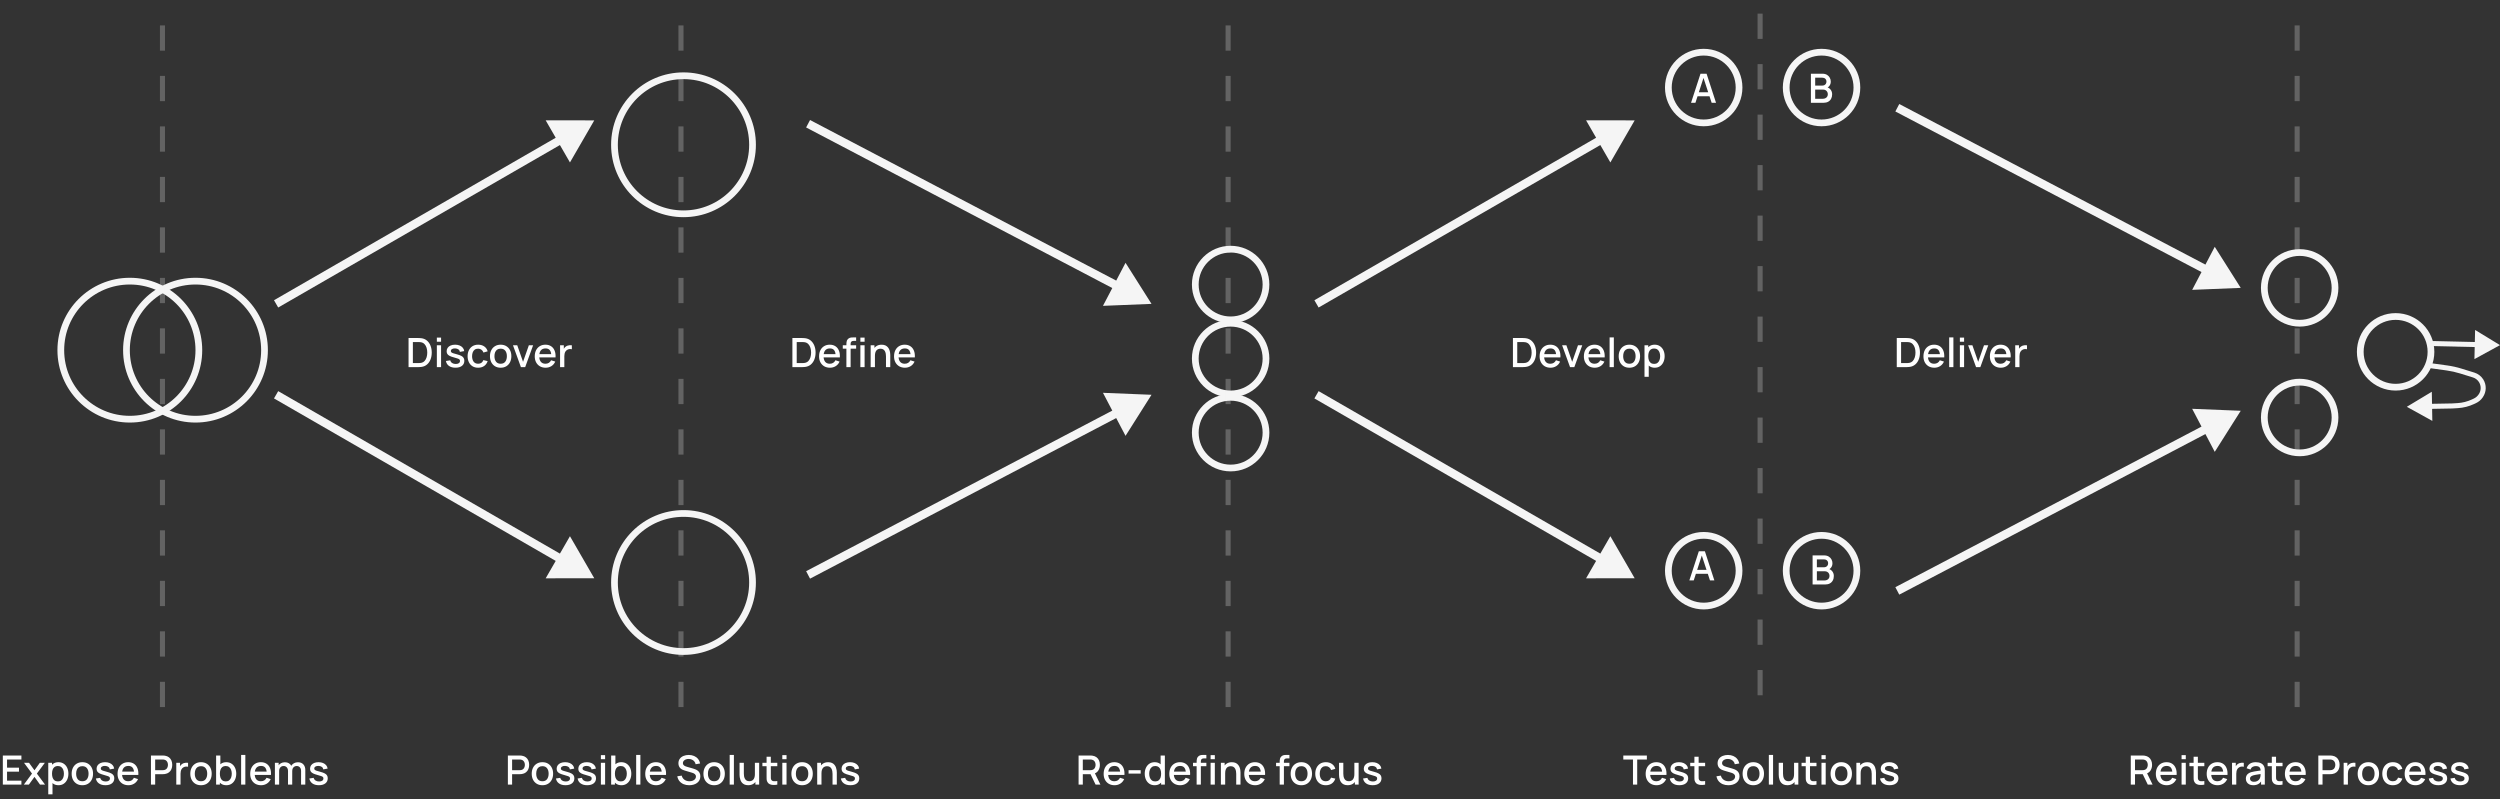 <svg width="1217" height="389" viewBox="0 0 1217 389" fill="none" xmlns="http://www.w3.org/2000/svg">
<rect x="0" y="0" width="1217" height="389" fill="#333333" stroke="none"/>
<path d="M289.294 58.596L265.636 58.585L277.455 79.079L289.294 58.596ZM135.426 149.7L274.344 69.583L272.297 66.034L133.379 146.15L135.426 149.7Z" fill="#F5F5F5"/>
<path d="M289.294 281.508L265.636 281.519L277.455 261.025L289.294 281.508ZM135.426 190.404L274.344 270.521L272.297 274.07L133.379 193.954L135.426 190.404Z" fill="#F5F5F5"/>
<path d="M560.558 147.925L547.908 127.933L536.919 148.884L560.558 147.925ZM392.422 62.05L543.276 141.174L545.18 137.546L394.325 58.421L392.422 62.05Z" fill="#F5F5F5"/>
<path d="M560.558 192.18L547.908 212.172L536.919 191.221L560.558 192.18ZM392.422 278.055L543.276 198.93L545.18 202.559L394.325 281.684L392.422 278.055Z" fill="#F5F5F5"/>
<path d="M795.762 281.508L772.105 281.519L783.924 261.025L795.762 281.508ZM641.895 190.404L780.813 270.521L778.765 274.07L639.848 193.954L641.895 190.404Z" fill="#F5F5F5"/>
<path d="M795.762 58.596L772.105 58.585L783.924 79.079L795.762 58.596ZM641.895 149.7L780.813 69.583L778.765 66.034L639.848 146.15L641.895 149.7Z" fill="#F5F5F5"/>
<path d="M1090.79 140.139L1078.14 120.147L1067.15 141.098L1090.79 140.139ZM922.657 54.264L1073.51 133.389L1075.41 129.76L924.56 50.635L922.657 54.264Z" fill="#F5F5F5"/>
<path d="M1090.79 199.965L1078.14 219.957L1067.15 199.006L1090.79 199.965ZM922.657 285.84L1073.51 206.716L1075.41 210.345L924.56 289.469L922.657 285.84Z" fill="#F5F5F5"/>
<path d="M198.883 178.71V164.549H203.318C203.45 164.549 203.692 164.552 204.046 164.559C204.407 164.565 204.751 164.592 205.079 164.638C206.187 164.775 207.118 165.172 207.872 165.827C208.632 166.483 209.206 167.316 209.593 168.325C209.98 169.328 210.173 170.43 210.173 171.63C210.173 172.836 209.98 173.944 209.593 174.954C209.206 175.957 208.632 176.786 207.872 177.442C207.118 178.091 206.187 178.484 205.079 178.622C204.751 178.668 204.407 178.694 204.046 178.701C203.692 178.707 203.45 178.71 203.318 178.71H198.883ZM200.988 176.753H203.318C203.541 176.753 203.807 176.747 204.115 176.734C204.423 176.721 204.695 176.694 204.931 176.655C205.652 176.517 206.236 176.206 206.682 175.721C207.134 175.229 207.465 174.626 207.675 173.911C207.885 173.197 207.99 172.436 207.99 171.63C207.99 170.797 207.882 170.027 207.665 169.319C207.449 168.604 207.115 168.007 206.662 167.529C206.216 167.044 205.639 166.735 204.931 166.604C204.695 166.558 204.42 166.532 204.105 166.526C203.797 166.513 203.535 166.506 203.318 166.506H200.988V176.753ZM212.66 166.349V164.352H214.715V166.349H212.66ZM212.66 178.71V168.089H214.715V178.71H212.66ZM221.73 178.996C220.438 178.996 219.386 178.71 218.573 178.14C217.76 177.57 217.262 176.767 217.078 175.731L219.183 175.406C219.314 175.957 219.615 176.393 220.088 176.714C220.566 177.029 221.159 177.186 221.868 177.186C222.51 177.186 223.012 177.055 223.372 176.793C223.739 176.531 223.923 176.17 223.923 175.711C223.923 175.442 223.857 175.226 223.726 175.062C223.602 174.891 223.336 174.731 222.93 174.58C222.523 174.429 221.904 174.242 221.071 174.019C220.16 173.783 219.435 173.531 218.898 173.262C218.367 172.987 217.986 172.669 217.757 172.308C217.534 171.941 217.422 171.499 217.422 170.981C217.422 170.338 217.593 169.778 217.934 169.299C218.275 168.82 218.753 168.45 219.37 168.188C219.992 167.925 220.72 167.794 221.553 167.794C222.366 167.794 223.09 167.922 223.726 168.178C224.362 168.434 224.877 168.797 225.27 169.269C225.664 169.735 225.9 170.282 225.978 170.912L223.874 171.295C223.802 170.784 223.562 170.381 223.156 170.086C222.749 169.791 222.222 169.63 221.573 169.604C220.95 169.578 220.445 169.683 220.058 169.919C219.671 170.148 219.478 170.466 219.478 170.872C219.478 171.109 219.55 171.308 219.694 171.472C219.845 171.636 220.133 171.794 220.56 171.944C220.986 172.095 221.615 172.276 222.448 172.485C223.339 172.715 224.047 172.97 224.572 173.252C225.096 173.528 225.47 173.859 225.693 174.246C225.923 174.626 226.037 175.088 226.037 175.632C226.037 176.681 225.654 177.504 224.887 178.101C224.126 178.697 223.074 178.996 221.73 178.996ZM232.757 179.005C231.668 179.005 230.744 178.763 229.983 178.278C229.223 177.793 228.639 177.127 228.233 176.281C227.833 175.436 227.63 174.475 227.623 173.4C227.63 172.305 227.84 171.338 228.253 170.499C228.666 169.653 229.256 168.991 230.023 168.512C230.79 168.034 231.711 167.794 232.786 167.794C233.947 167.794 234.937 168.083 235.756 168.66C236.582 169.237 237.127 170.027 237.389 171.03L235.343 171.62C235.14 171.023 234.806 170.561 234.34 170.233C233.881 169.899 233.353 169.732 232.757 169.732C232.081 169.732 231.527 169.892 231.095 170.214C230.662 170.528 230.341 170.961 230.131 171.512C229.921 172.062 229.813 172.692 229.806 173.4C229.813 174.495 230.062 175.38 230.554 176.055C231.052 176.73 231.786 177.068 232.757 177.068C233.419 177.068 233.953 176.917 234.36 176.616C234.773 176.308 235.088 175.868 235.304 175.298L237.389 175.79C237.041 176.826 236.468 177.622 235.668 178.179C234.868 178.73 233.898 179.005 232.757 179.005ZM243.716 179.005C242.654 179.005 241.733 178.766 240.953 178.288C240.173 177.809 239.57 177.15 239.143 176.311C238.724 175.465 238.514 174.492 238.514 173.39C238.514 172.282 238.73 171.308 239.163 170.469C239.596 169.624 240.202 168.968 240.982 168.502C241.763 168.03 242.674 167.794 243.716 167.794C244.778 167.794 245.7 168.034 246.48 168.512C247.26 168.991 247.863 169.65 248.289 170.489C248.716 171.328 248.929 172.295 248.929 173.39C248.929 174.498 248.712 175.475 248.28 176.321C247.853 177.16 247.25 177.819 246.47 178.297C245.69 178.769 244.772 179.005 243.716 179.005ZM243.716 177.068C244.733 177.068 245.49 176.727 245.988 176.045C246.493 175.357 246.745 174.472 246.745 173.39C246.745 172.282 246.49 171.397 245.978 170.735C245.473 170.066 244.719 169.732 243.716 169.732C243.028 169.732 242.461 169.889 242.015 170.204C241.569 170.512 241.238 170.941 241.022 171.492C240.805 172.036 240.697 172.669 240.697 173.39C240.697 174.505 240.953 175.396 241.464 176.065C241.976 176.734 242.726 177.068 243.716 177.068ZM253.577 178.71L249.722 168.089H251.797L254.62 176.134L257.442 168.089H259.517L255.662 178.71H253.577ZM265.615 179.005C264.56 179.005 263.632 178.776 262.832 178.317C262.039 177.852 261.419 177.206 260.974 176.38C260.534 175.547 260.315 174.583 260.315 173.488C260.315 172.328 260.531 171.322 260.964 170.469C261.403 169.617 262.013 168.958 262.793 168.493C263.573 168.027 264.481 167.794 265.517 167.794C266.599 167.794 267.52 168.047 268.281 168.552C269.041 169.05 269.608 169.761 269.982 170.686C270.362 171.61 270.513 172.708 270.434 173.98H268.379V173.233C268.366 172 268.13 171.089 267.671 170.499C267.218 169.909 266.527 169.614 265.596 169.614C264.566 169.614 263.793 169.938 263.275 170.587C262.757 171.236 262.498 172.174 262.498 173.4C262.498 174.567 262.757 175.472 263.275 176.114C263.793 176.75 264.54 177.068 265.517 177.068C266.16 177.068 266.714 176.924 267.179 176.635C267.651 176.34 268.018 175.921 268.281 175.377L270.297 176.016C269.884 176.966 269.257 177.704 268.418 178.229C267.579 178.747 266.645 179.005 265.615 179.005ZM261.829 173.98V172.377H269.412V173.98H261.829ZM272.641 178.71V168.089H274.47V170.666L274.214 170.332C274.345 169.991 274.516 169.679 274.726 169.397C274.935 169.109 275.178 168.873 275.453 168.689C275.722 168.493 276.02 168.342 276.348 168.237C276.683 168.125 277.024 168.06 277.371 168.04C277.719 168.014 278.053 168.03 278.374 168.089V170.017C278.027 169.925 277.64 169.899 277.214 169.938C276.794 169.978 276.407 170.112 276.053 170.341C275.719 170.558 275.453 170.82 275.257 171.128C275.067 171.436 274.929 171.781 274.844 172.161C274.758 172.534 274.716 172.931 274.716 173.351V178.71H272.641Z" fill="white"/>
<path d="M736.494 178.71V164.549H740.929C741.06 164.549 741.303 164.552 741.657 164.559C742.018 164.565 742.362 164.592 742.69 164.638C743.798 164.775 744.729 165.172 745.483 165.827C746.243 166.483 746.817 167.316 747.204 168.325C747.59 169.328 747.784 170.43 747.784 171.63C747.784 172.836 747.59 173.944 747.204 174.954C746.817 175.957 746.243 176.786 745.483 177.442C744.729 178.091 743.798 178.484 742.69 178.622C742.362 178.668 742.018 178.694 741.657 178.701C741.303 178.707 741.06 178.71 740.929 178.71H736.494ZM738.598 176.753H740.929C741.152 176.753 741.418 176.747 741.726 176.734C742.034 176.721 742.306 176.694 742.542 176.655C743.263 176.517 743.847 176.206 744.293 175.721C744.745 175.229 745.076 174.626 745.286 173.911C745.496 173.197 745.601 172.436 745.601 171.63C745.601 170.797 745.492 170.027 745.276 169.319C745.06 168.604 744.725 168.007 744.273 167.529C743.827 167.044 743.25 166.735 742.542 166.604C742.306 166.558 742.031 166.532 741.716 166.526C741.408 166.513 741.146 166.506 740.929 166.506H738.598V176.753ZM754.784 179.005C753.729 179.005 752.801 178.776 752.001 178.317C751.208 177.852 750.588 177.206 750.143 176.38C749.703 175.547 749.484 174.583 749.484 173.488C749.484 172.328 749.7 171.322 750.133 170.469C750.572 169.617 751.182 168.958 751.962 168.493C752.742 168.027 753.65 167.794 754.686 167.794C755.768 167.794 756.689 168.047 757.45 168.552C758.21 169.05 758.777 169.761 759.151 170.686C759.531 171.61 759.682 172.708 759.603 173.98H757.548V173.233C757.535 172 757.299 171.089 756.84 170.499C756.387 169.909 755.696 169.614 754.765 169.614C753.735 169.614 752.962 169.938 752.444 170.587C751.926 171.236 751.667 172.174 751.667 173.4C751.667 174.567 751.926 175.472 752.444 176.114C752.962 176.75 753.709 177.068 754.686 177.068C755.329 177.068 755.883 176.924 756.348 176.635C756.82 176.34 757.187 175.921 757.45 175.377L759.466 176.016C759.053 176.966 758.426 177.704 757.587 178.229C756.748 178.747 755.814 179.005 754.784 179.005ZM750.998 173.98V172.377H758.58V173.98H750.998ZM764.297 178.71L760.442 168.089H762.517L765.34 176.134L768.162 168.089H770.237L766.382 178.71H764.297ZM776.335 179.005C775.28 179.005 774.352 178.776 773.552 178.317C772.759 177.852 772.139 177.206 771.694 176.38C771.254 175.547 771.035 174.583 771.035 173.488C771.035 172.328 771.251 171.322 771.684 170.469C772.123 169.617 772.733 168.958 773.513 168.493C774.293 168.027 775.201 167.794 776.237 167.794C777.319 167.794 778.24 168.047 779.001 168.552C779.761 169.05 780.328 169.761 780.702 170.686C781.082 171.61 781.233 172.708 781.154 173.98H779.099V173.233C779.086 172 778.85 171.089 778.391 170.499C777.938 169.909 777.247 169.614 776.316 169.614C775.286 169.614 774.513 169.938 773.995 170.587C773.477 171.236 773.218 172.174 773.218 173.4C773.218 174.567 773.477 175.472 773.995 176.114C774.513 176.75 775.26 177.068 776.237 177.068C776.88 177.068 777.434 176.924 777.899 176.635C778.371 176.34 778.738 175.921 779.001 175.377L781.017 176.016C780.604 176.966 779.977 177.704 779.138 178.229C778.299 178.747 777.365 179.005 776.335 179.005ZM772.549 173.98V172.377H780.132V173.98H772.549ZM783.557 178.71V164.254H785.613V178.71H783.557ZM793.178 179.005C792.116 179.005 791.195 178.766 790.415 178.288C789.635 177.809 789.032 177.15 788.605 176.311C788.186 175.465 787.976 174.492 787.976 173.39C787.976 172.282 788.192 171.308 788.625 170.469C789.058 169.624 789.664 168.968 790.444 168.502C791.225 168.03 792.136 167.794 793.178 167.794C794.24 167.794 795.162 168.034 795.942 168.512C796.722 168.991 797.325 169.65 797.751 170.489C798.177 171.328 798.391 172.295 798.391 173.39C798.391 174.498 798.174 175.475 797.741 176.321C797.315 177.16 796.712 177.819 795.932 178.297C795.152 178.769 794.234 179.005 793.178 179.005ZM793.178 177.068C794.195 177.068 794.952 176.727 795.45 176.045C795.955 175.357 796.207 174.472 796.207 173.39C796.207 172.282 795.952 171.397 795.44 170.735C794.935 170.066 794.181 169.732 793.178 169.732C792.49 169.732 791.923 169.889 791.477 170.204C791.031 170.512 790.7 170.941 790.484 171.492C790.267 172.036 790.159 172.669 790.159 173.39C790.159 174.505 790.415 175.396 790.926 176.065C791.438 176.734 792.188 177.068 793.178 177.068ZM805.538 179.005C804.521 179.005 803.669 178.76 802.981 178.268C802.292 177.77 801.771 177.098 801.417 176.252C801.063 175.406 800.886 174.452 800.886 173.39C800.886 172.328 801.06 171.374 801.407 170.528C801.761 169.683 802.279 169.017 802.961 168.532C803.649 168.04 804.495 167.794 805.498 167.794C806.495 167.794 807.354 168.04 808.075 168.532C808.803 169.017 809.363 169.683 809.757 170.528C810.15 171.367 810.347 172.321 810.347 173.39C810.347 174.452 810.15 175.409 809.757 176.262C809.37 177.107 808.816 177.776 808.095 178.268C807.38 178.76 806.528 179.005 805.538 179.005ZM800.542 183.431V168.089H802.371V175.731H802.607V183.431H800.542ZM805.252 177.147C805.908 177.147 806.449 176.98 806.875 176.645C807.308 176.311 807.629 175.862 807.839 175.298C808.055 174.728 808.163 174.092 808.163 173.39C808.163 172.695 808.055 172.066 807.839 171.502C807.629 170.938 807.305 170.489 806.865 170.155C806.426 169.82 805.865 169.653 805.184 169.653C804.541 169.653 804.01 169.81 803.59 170.125C803.177 170.44 802.869 170.879 802.666 171.443C802.469 172.007 802.371 172.656 802.371 173.39C802.371 174.124 802.469 174.773 802.666 175.337C802.863 175.901 803.174 176.344 803.6 176.665C804.026 176.986 804.577 177.147 805.252 177.147Z" fill="white"/>
<path d="M385.736 178.71V164.549H390.171C390.302 164.549 390.545 164.552 390.899 164.559C391.259 164.565 391.603 164.592 391.931 164.638C393.039 164.775 393.97 165.172 394.724 165.827C395.485 166.483 396.058 167.316 396.445 168.325C396.832 169.328 397.025 170.43 397.025 171.63C397.025 172.836 396.832 173.944 396.445 174.954C396.058 175.957 395.485 176.786 394.724 177.442C393.97 178.091 393.039 178.484 391.931 178.622C391.603 178.668 391.259 178.694 390.899 178.701C390.545 178.707 390.302 178.71 390.171 178.71H385.736ZM387.84 176.753H390.171C390.394 176.753 390.659 176.747 390.968 176.734C391.276 176.721 391.548 176.694 391.784 176.655C392.505 176.517 393.088 176.206 393.534 175.721C393.987 175.229 394.318 174.626 394.528 173.911C394.737 173.197 394.842 172.436 394.842 171.63C394.842 170.797 394.734 170.027 394.518 169.319C394.301 168.604 393.967 168.007 393.515 167.529C393.069 167.044 392.492 166.735 391.784 166.604C391.548 166.558 391.272 166.532 390.958 166.526C390.65 166.513 390.387 166.506 390.171 166.506H387.84V176.753ZM404.026 179.005C402.971 179.005 402.043 178.776 401.243 178.317C400.45 177.852 399.83 177.206 399.384 176.38C398.945 175.547 398.725 174.583 398.725 173.488C398.725 172.328 398.942 171.322 399.375 170.469C399.814 169.617 400.424 168.958 401.204 168.493C401.984 168.027 402.892 167.794 403.928 167.794C405.01 167.794 405.931 168.047 406.691 168.552C407.452 169.05 408.019 169.761 408.393 170.686C408.773 171.61 408.924 172.708 408.845 173.98H406.79V173.233C406.776 172 406.54 171.089 406.082 170.499C405.629 169.909 404.937 169.614 404.006 169.614C402.977 169.614 402.204 169.938 401.686 170.587C401.168 171.236 400.909 172.174 400.909 173.4C400.909 174.567 401.168 175.472 401.686 176.114C402.204 176.75 402.951 177.068 403.928 177.068C404.57 177.068 405.124 176.924 405.59 176.635C406.062 176.34 406.429 175.921 406.691 175.377L408.707 176.016C408.294 176.966 407.668 177.704 406.829 178.229C405.99 178.747 405.055 179.005 404.026 179.005ZM400.24 173.98V172.377H407.822V173.98H400.24ZM412.025 178.71V167.716C412.025 167.447 412.035 167.162 412.055 166.86C412.074 166.552 412.13 166.25 412.222 165.955C412.32 165.654 412.481 165.378 412.704 165.129C412.972 164.834 413.267 164.624 413.589 164.5C413.91 164.375 414.228 164.303 414.543 164.283C414.864 164.264 415.159 164.254 415.428 164.254H416.765V165.945H415.526C415.041 165.945 414.677 166.067 414.434 166.309C414.198 166.545 414.08 166.883 414.08 167.322V178.71H412.025ZM410.265 169.742V168.089H416.765V169.742H410.265ZM418.83 166.349V164.352H420.886V166.349H418.83ZM418.83 178.71V168.089H420.886V178.71H418.83ZM431.298 178.71V173.488C431.298 173.075 431.262 172.652 431.19 172.22C431.124 171.781 430.993 171.374 430.797 171C430.606 170.627 430.334 170.325 429.98 170.096C429.633 169.866 429.177 169.751 428.613 169.751C428.246 169.751 427.899 169.814 427.571 169.938C427.243 170.056 426.955 170.25 426.706 170.518C426.463 170.787 426.27 171.141 426.125 171.581C425.988 172.02 425.919 172.554 425.919 173.184L424.64 172.702C424.64 171.738 424.821 170.889 425.181 170.155C425.542 169.414 426.06 168.837 426.735 168.424C427.41 168.011 428.227 167.804 429.184 167.804C429.918 167.804 430.534 167.922 431.033 168.158C431.531 168.394 431.934 168.706 432.242 169.092C432.557 169.473 432.796 169.889 432.96 170.341C433.124 170.794 433.236 171.236 433.295 171.669C433.354 172.102 433.383 172.482 433.383 172.81V178.71H431.298ZM423.834 178.71V168.089H425.673V171.158H425.919V178.71H423.834ZM440.521 179.005C439.465 179.005 438.538 178.776 437.738 178.317C436.944 177.852 436.325 177.206 435.879 176.38C435.44 175.547 435.22 174.583 435.22 173.488C435.22 172.328 435.436 171.322 435.869 170.469C436.308 169.617 436.918 168.958 437.698 168.493C438.479 168.027 439.387 167.794 440.422 167.794C441.504 167.794 442.425 168.047 443.186 168.552C443.946 169.05 444.514 169.761 444.887 170.686C445.268 171.61 445.418 172.708 445.34 173.98H443.284V173.233C443.271 172 443.035 171.089 442.576 170.499C442.124 169.909 441.432 169.614 440.501 169.614C439.472 169.614 438.698 169.938 438.18 170.587C437.662 171.236 437.403 172.174 437.403 173.4C437.403 174.567 437.662 175.472 438.18 176.114C438.698 176.75 439.446 177.068 440.422 177.068C441.065 177.068 441.619 176.924 442.084 176.635C442.557 176.34 442.924 175.921 443.186 175.377L445.202 176.016C444.789 176.966 444.163 177.704 443.324 178.229C442.484 178.747 441.55 179.005 440.521 179.005ZM436.735 173.98V172.377H444.317V173.98H436.735Z" fill="white"/>
<path d="M923.346 178.71V164.549H927.782C927.913 164.549 928.155 164.552 928.509 164.559C928.87 164.565 929.214 164.592 929.542 164.638C930.65 164.775 931.581 165.172 932.335 165.827C933.096 166.483 933.669 167.316 934.056 168.325C934.443 169.328 934.636 170.43 934.636 171.63C934.636 172.836 934.443 173.944 934.056 174.954C933.669 175.957 933.096 176.786 932.335 177.442C931.581 178.091 930.65 178.484 929.542 178.622C929.214 178.668 928.87 178.694 928.509 178.701C928.155 178.707 927.913 178.71 927.782 178.71H923.346ZM925.451 176.753H927.782C928.005 176.753 928.27 176.747 928.578 176.734C928.886 176.721 929.159 176.694 929.395 176.655C930.116 176.517 930.699 176.206 931.145 175.721C931.597 175.229 931.929 174.626 932.138 173.911C932.348 173.197 932.453 172.436 932.453 171.63C932.453 170.797 932.345 170.027 932.128 169.319C931.912 168.604 931.578 168.007 931.125 167.529C930.68 167.044 930.103 166.735 929.395 166.604C929.159 166.558 928.883 166.532 928.568 166.526C928.26 166.513 927.998 166.506 927.782 166.506H925.451V176.753ZM941.637 179.005C940.581 179.005 939.654 178.776 938.854 178.317C938.06 177.852 937.441 177.206 936.995 176.38C936.556 175.547 936.336 174.583 936.336 173.488C936.336 172.328 936.553 171.322 936.985 170.469C937.425 169.617 938.034 168.958 938.814 168.493C939.595 168.027 940.503 167.794 941.539 167.794C942.62 167.794 943.541 168.047 944.302 168.552C945.063 169.05 945.63 169.761 946.003 170.686C946.384 171.61 946.534 172.708 946.456 173.98H944.4V173.233C944.387 172 944.151 171.089 943.692 170.499C943.24 169.909 942.548 169.614 941.617 169.614C940.588 169.614 939.814 169.938 939.296 170.587C938.778 171.236 938.519 172.174 938.519 173.4C938.519 174.567 938.778 175.472 939.296 176.114C939.814 176.75 940.562 177.068 941.539 177.068C942.181 177.068 942.735 176.924 943.201 176.635C943.673 176.34 944.04 175.921 944.302 175.377L946.318 176.016C945.905 176.966 945.279 177.704 944.44 178.229C943.6 178.747 942.666 179.005 941.637 179.005ZM937.851 173.98V172.377H945.433V173.98H937.851ZM948.859 178.71V164.254H950.914V178.71H948.859ZM954.064 166.349V164.352H956.12V166.349H954.064ZM954.064 178.71V168.089H956.12V178.71H954.064ZM961.944 178.71L958.089 168.089H960.164L962.987 176.134L965.809 168.089H967.884L964.029 178.71H961.944ZM973.983 179.005C972.927 179.005 971.999 178.776 971.2 178.317C970.406 177.852 969.787 177.206 969.341 176.38C968.902 175.547 968.682 174.583 968.682 173.488C968.682 172.328 968.898 171.322 969.331 170.469C969.77 169.617 970.38 168.958 971.16 168.493C971.94 168.027 972.848 167.794 973.884 167.794C974.966 167.794 975.887 168.047 976.648 168.552C977.408 169.05 977.975 169.761 978.349 170.686C978.729 171.61 978.88 172.708 978.802 173.98H976.746V173.233C976.733 172 976.497 171.089 976.038 170.499C975.586 169.909 974.894 169.614 973.963 169.614C972.934 169.614 972.16 169.938 971.642 170.587C971.124 171.236 970.865 172.174 970.865 173.4C970.865 174.567 971.124 175.472 971.642 176.114C972.16 176.75 972.907 177.068 973.884 177.068C974.527 177.068 975.081 176.924 975.546 176.635C976.018 176.34 976.386 175.921 976.648 175.377L978.664 176.016C978.251 176.966 977.625 177.704 976.785 178.229C975.946 178.747 975.012 179.005 973.983 179.005ZM970.196 173.98V172.377H977.779V173.98H970.196ZM981.008 178.71V168.089H982.837V170.666L982.581 170.332C982.713 169.991 982.883 169.679 983.093 169.397C983.303 169.109 983.545 168.873 983.821 168.689C984.089 168.493 984.388 168.342 984.715 168.237C985.05 168.125 985.391 168.06 985.738 168.04C986.086 168.014 986.42 168.03 986.741 168.089V170.017C986.394 169.925 986.007 169.899 985.581 169.938C985.161 169.978 984.774 170.112 984.42 170.341C984.086 170.558 983.821 170.82 983.624 171.128C983.434 171.436 983.296 171.781 983.211 172.161C983.126 172.534 983.083 172.931 983.083 173.351V178.71H981.008Z" fill="white"/>
<path d="M822.38 282.527L826.983 268.366H829.943L834.546 282.527H832.412L828.173 269.605H828.704L824.515 282.527H822.38ZM824.77 279.331V277.404H832.166V279.331H824.77Z" fill="white"/>
<path d="M882.37 284.527V270.366H887.936C888.834 270.366 889.588 270.549 890.198 270.917C890.808 271.284 891.267 271.759 891.575 272.343C891.883 272.92 892.037 273.529 892.037 274.172C892.037 274.952 891.844 275.621 891.457 276.178C891.077 276.735 890.562 277.116 889.913 277.319L889.893 276.837C890.798 277.06 891.493 277.496 891.978 278.145C892.463 278.787 892.706 279.538 892.706 280.397C892.706 281.23 892.539 281.954 892.204 282.57C891.877 283.187 891.395 283.668 890.759 284.016C890.129 284.357 889.366 284.527 888.467 284.527H882.37ZM884.455 282.57H888.153C888.618 282.57 889.034 282.482 889.402 282.305C889.775 282.128 890.067 281.875 890.277 281.548C890.493 281.213 890.601 280.817 890.601 280.358C890.601 279.931 890.506 279.548 890.316 279.207C890.133 278.859 889.864 278.587 889.51 278.391C889.162 278.187 888.753 278.086 888.28 278.086H884.455V282.57ZM884.455 276.148H887.907C888.287 276.148 888.628 276.073 888.93 275.922C889.238 275.765 889.48 275.542 889.657 275.254C889.841 274.959 889.933 274.604 889.933 274.191C889.933 273.641 889.749 273.188 889.382 272.834C889.015 272.48 888.523 272.303 887.907 272.303H884.455V276.148Z" fill="white"/>
<path d="M1.377 381.954V367.792H10.424V369.73H3.432V373.703H9.244V375.64H3.432V380.016H10.424V381.954H1.377ZM11.606 381.954L15.579 376.584L11.694 371.333H14.133L16.779 374.981L19.395 371.333H21.834L17.949 376.584L21.932 381.954H19.483L16.779 378.187L14.055 381.954H11.606ZM28.49 382.249C27.474 382.249 26.622 382.003 25.933 381.511C25.245 381.013 24.724 380.341 24.369 379.495C24.015 378.649 23.838 377.695 23.838 376.633C23.838 375.571 24.012 374.617 24.36 373.771C24.714 372.926 25.232 372.26 25.913 371.775C26.602 371.283 27.448 371.037 28.451 371.037C29.447 371.037 30.306 371.283 31.027 371.775C31.755 372.26 32.316 372.926 32.709 373.771C33.102 374.611 33.299 375.565 33.299 376.633C33.299 377.695 33.102 378.653 32.709 379.505C32.322 380.351 31.768 381.019 31.047 381.511C30.332 382.003 29.48 382.249 28.49 382.249ZM23.494 386.674V371.333H25.323V378.974H25.559V386.674H23.494ZM28.205 380.39C28.86 380.39 29.401 380.223 29.828 379.888C30.26 379.554 30.581 379.105 30.791 378.541C31.008 377.971 31.116 377.335 31.116 376.633C31.116 375.938 31.008 375.309 30.791 374.745C30.581 374.181 30.257 373.732 29.818 373.398C29.378 373.063 28.818 372.896 28.136 372.896C27.494 372.896 26.962 373.054 26.543 373.368C26.13 373.683 25.822 374.122 25.618 374.686C25.422 375.25 25.323 375.899 25.323 376.633C25.323 377.368 25.422 378.017 25.618 378.58C25.815 379.144 26.127 379.587 26.553 379.908C26.979 380.229 27.529 380.39 28.205 380.39ZM40.083 382.249C39.021 382.249 38.099 382.009 37.319 381.531C36.539 381.052 35.936 380.393 35.51 379.554C35.09 378.708 34.88 377.735 34.88 376.633C34.88 375.525 35.097 374.552 35.529 373.712C35.962 372.867 36.569 372.211 37.349 371.746C38.129 371.274 39.04 371.037 40.083 371.037C41.145 371.037 42.066 371.277 42.846 371.755C43.626 372.234 44.23 372.893 44.656 373.732C45.082 374.571 45.295 375.538 45.295 376.633C45.295 377.741 45.079 378.718 44.646 379.564C44.22 380.403 43.617 381.062 42.836 381.541C42.056 382.013 41.138 382.249 40.083 382.249ZM40.083 380.311C41.099 380.311 41.856 379.97 42.355 379.289C42.859 378.6 43.112 377.715 43.112 376.633C43.112 375.525 42.856 374.64 42.345 373.978C41.84 373.309 41.086 372.975 40.083 372.975C39.394 372.975 38.827 373.132 38.381 373.447C37.936 373.755 37.605 374.184 37.388 374.735C37.172 375.279 37.064 375.912 37.064 376.633C37.064 377.748 37.319 378.639 37.831 379.308C38.342 379.977 39.093 380.311 40.083 380.311ZM51.325 382.239C50.034 382.239 48.982 381.954 48.169 381.383C47.356 380.813 46.858 380.01 46.674 378.974L48.778 378.649C48.91 379.2 49.211 379.636 49.683 379.957C50.162 380.272 50.755 380.429 51.463 380.429C52.106 380.429 52.607 380.298 52.968 380.036C53.335 379.774 53.519 379.413 53.519 378.954C53.519 378.685 53.453 378.469 53.322 378.305C53.197 378.135 52.932 377.974 52.525 377.823C52.119 377.672 51.499 377.486 50.667 377.263C49.755 377.027 49.031 376.774 48.493 376.505C47.962 376.23 47.582 375.912 47.352 375.551C47.13 375.184 47.018 374.742 47.018 374.224C47.018 373.581 47.188 373.021 47.529 372.542C47.87 372.064 48.349 371.693 48.965 371.431C49.588 371.169 50.316 371.037 51.148 371.037C51.962 371.037 52.686 371.165 53.322 371.421C53.958 371.677 54.472 372.041 54.866 372.513C55.259 372.978 55.495 373.526 55.574 374.155L53.469 374.539C53.397 374.027 53.158 373.624 52.752 373.329C52.345 373.034 51.817 372.873 51.168 372.847C50.545 372.821 50.041 372.926 49.654 373.162C49.267 373.391 49.074 373.709 49.074 374.116C49.074 374.352 49.146 374.552 49.29 374.716C49.441 374.879 49.729 375.037 50.155 375.188C50.581 375.338 51.211 375.519 52.043 375.728C52.935 375.958 53.643 376.214 54.168 376.496C54.692 376.771 55.066 377.102 55.289 377.489C55.518 377.869 55.633 378.331 55.633 378.875C55.633 379.924 55.249 380.747 54.482 381.344C53.722 381.941 52.67 382.239 51.325 382.239ZM62.52 382.249C61.464 382.249 60.536 382.019 59.736 381.56C58.943 381.095 58.324 380.449 57.878 379.623C57.438 378.79 57.219 377.826 57.219 376.732C57.219 375.571 57.435 374.565 57.868 373.712C58.307 372.86 58.917 372.201 59.697 371.736C60.477 371.27 61.385 371.037 62.421 371.037C63.503 371.037 64.424 371.29 65.185 371.795C65.945 372.293 66.512 373.004 66.886 373.929C67.266 374.853 67.417 375.951 67.338 377.223H65.283V376.476C65.27 375.243 65.034 374.332 64.575 373.742C64.123 373.152 63.431 372.857 62.5 372.857C61.471 372.857 60.697 373.181 60.179 373.83C59.661 374.48 59.402 375.417 59.402 376.643C59.402 377.81 59.661 378.715 60.179 379.357C60.697 379.993 61.444 380.311 62.421 380.311C63.064 380.311 63.618 380.167 64.083 379.879C64.555 379.584 64.922 379.164 65.185 378.62L67.201 379.259C66.788 380.21 66.162 380.947 65.322 381.472C64.483 381.99 63.549 382.249 62.52 382.249ZM58.733 377.223V375.62H66.316V377.223H58.733ZM73.483 381.954V367.792H79.206C79.344 367.792 79.514 367.799 79.717 367.812C79.921 367.818 80.114 367.838 80.298 367.871C81.084 367.995 81.74 368.264 82.264 368.677C82.796 369.09 83.192 369.612 83.454 370.241C83.717 370.87 83.848 371.565 83.848 372.326C83.848 373.093 83.717 373.791 83.454 374.421C83.192 375.05 82.796 375.571 82.264 375.984C81.74 376.397 81.084 376.666 80.298 376.791C80.114 376.817 79.917 376.836 79.708 376.85C79.504 376.863 79.337 376.869 79.206 376.869H75.538V381.954H73.483ZM75.538 374.922H79.127C79.258 374.922 79.403 374.916 79.56 374.902C79.724 374.889 79.878 374.866 80.022 374.834C80.442 374.735 80.779 374.555 81.035 374.293C81.291 374.024 81.475 373.716 81.586 373.368C81.697 373.021 81.753 372.673 81.753 372.326C81.753 371.978 81.697 371.634 81.586 371.293C81.475 370.946 81.291 370.641 81.035 370.379C80.779 370.11 80.442 369.926 80.022 369.828C79.878 369.789 79.724 369.762 79.56 369.749C79.403 369.736 79.258 369.73 79.127 369.73H75.538V374.922ZM85.814 381.954V371.333H87.643V373.909L87.387 373.575C87.518 373.234 87.689 372.922 87.899 372.64C88.109 372.352 88.351 372.116 88.626 371.932C88.895 371.736 89.194 371.585 89.521 371.48C89.856 371.369 90.197 371.303 90.544 371.283C90.892 371.257 91.226 371.274 91.547 371.333V373.26C91.2 373.168 90.813 373.142 90.387 373.181C89.967 373.221 89.58 373.355 89.226 373.585C88.892 373.801 88.626 374.063 88.43 374.371C88.24 374.679 88.102 375.024 88.017 375.404C87.931 375.778 87.889 376.174 87.889 376.594V381.954H85.814ZM97.84 382.249C96.778 382.249 95.857 382.009 95.077 381.531C94.297 381.052 93.694 380.393 93.267 379.554C92.848 378.708 92.638 377.735 92.638 376.633C92.638 375.525 92.854 374.552 93.287 373.712C93.72 372.867 94.326 372.211 95.106 371.746C95.886 371.274 96.798 371.037 97.84 371.037C98.902 371.037 99.823 371.277 100.604 371.755C101.384 372.234 101.987 372.893 102.413 373.732C102.839 374.571 103.052 375.538 103.052 376.633C103.052 377.741 102.836 378.718 102.403 379.564C101.977 380.403 101.374 381.062 100.594 381.541C99.814 382.013 98.896 382.249 97.84 382.249ZM97.84 380.311C98.856 380.311 99.614 379.97 100.112 379.289C100.617 378.6 100.869 377.715 100.869 376.633C100.869 375.525 100.614 374.64 100.102 373.978C99.597 373.309 98.843 372.975 97.84 372.975C97.152 372.975 96.585 373.132 96.139 373.447C95.693 373.755 95.362 374.184 95.146 374.735C94.929 375.279 94.821 375.912 94.821 376.633C94.821 377.748 95.077 378.639 95.588 379.308C96.1 379.977 96.85 380.311 97.84 380.311ZM110.2 382.249C109.183 382.249 108.331 382.003 107.643 381.511C106.954 381.013 106.433 380.341 106.079 379.495C105.725 378.649 105.548 377.695 105.548 376.633C105.548 375.571 105.722 374.617 106.069 373.771C106.423 372.926 106.941 372.26 107.623 371.775C108.311 371.283 109.157 371.037 110.16 371.037C111.157 371.037 112.016 371.283 112.737 371.775C113.465 372.26 114.025 372.926 114.419 373.771C114.812 374.611 115.009 375.565 115.009 376.633C115.009 377.695 114.812 378.653 114.419 379.505C114.032 380.351 113.478 381.019 112.757 381.511C112.042 382.003 111.19 382.249 110.2 382.249ZM105.204 381.954V367.792H107.269V374.312H107.033V381.954H105.204ZM109.914 380.39C110.57 380.39 111.111 380.223 111.537 379.888C111.97 379.554 112.291 379.105 112.501 378.541C112.717 377.971 112.825 377.335 112.825 376.633C112.825 375.938 112.717 375.309 112.501 374.745C112.291 374.181 111.966 373.732 111.527 373.398C111.088 373.063 110.527 372.896 109.846 372.896C109.203 372.896 108.672 373.054 108.252 373.368C107.839 373.683 107.531 374.122 107.328 374.686C107.131 375.25 107.033 375.899 107.033 376.633C107.033 377.368 107.131 378.017 107.328 378.58C107.525 379.144 107.836 379.587 108.262 379.908C108.688 380.229 109.239 380.39 109.914 380.39ZM117.377 381.954V367.497H119.432V381.954H117.377ZM127.096 382.249C126.04 382.249 125.113 382.019 124.313 381.56C123.519 381.095 122.9 380.449 122.454 379.623C122.015 378.79 121.795 377.826 121.795 376.732C121.795 375.571 122.012 374.565 122.444 373.712C122.884 372.86 123.493 372.201 124.273 371.736C125.054 371.27 125.962 371.037 126.998 371.037C128.079 371.037 129 371.29 129.761 371.795C130.522 372.293 131.089 373.004 131.462 373.929C131.843 374.853 131.993 375.951 131.915 377.223H129.859V376.476C129.846 375.243 129.61 374.332 129.151 373.742C128.699 373.152 128.007 372.857 127.076 372.857C126.047 372.857 125.273 373.181 124.755 373.83C124.237 374.48 123.978 375.417 123.978 376.643C123.978 377.81 124.237 378.715 124.755 379.357C125.273 379.993 126.021 380.311 126.998 380.311C127.64 380.311 128.194 380.167 128.66 379.879C129.132 379.584 129.499 379.164 129.761 378.62L131.777 379.259C131.364 380.21 130.738 380.947 129.899 381.472C129.06 381.99 128.125 382.249 127.096 382.249ZM123.31 377.223V375.62H130.892V377.223H123.31ZM146.559 381.954L146.569 375.335C146.569 374.568 146.372 373.971 145.978 373.545C145.585 373.113 145.067 372.896 144.425 372.896C144.031 372.896 143.671 372.988 143.343 373.172C143.022 373.349 142.759 373.617 142.556 373.978C142.359 374.332 142.261 374.778 142.261 375.315L141.268 374.814C141.255 374.066 141.412 373.411 141.74 372.847C142.074 372.283 142.527 371.847 143.097 371.539C143.667 371.224 144.307 371.067 145.015 371.067C146.162 371.067 147.05 371.411 147.68 372.1C148.309 372.788 148.624 373.703 148.624 374.843L148.614 381.954H146.559ZM133.823 381.954V371.333H135.652V374.401H135.888V381.954H133.823ZM140.196 381.954L140.206 375.374C140.206 374.601 140.009 373.994 139.616 373.555C139.229 373.116 138.708 372.896 138.052 372.896C137.403 372.896 136.878 373.119 136.478 373.565C136.085 374.011 135.888 374.594 135.888 375.315L134.905 374.686C134.905 373.991 135.072 373.372 135.407 372.827C135.741 372.283 136.193 371.854 136.764 371.539C137.334 371.224 137.98 371.067 138.701 371.067C139.455 371.067 140.098 371.228 140.629 371.549C141.16 371.864 141.563 372.306 141.838 372.877C142.12 373.447 142.261 374.109 142.261 374.863L142.251 381.954H140.196ZM155.239 382.239C153.948 382.239 152.895 381.954 152.082 381.383C151.269 380.813 150.771 380.01 150.588 378.974L152.692 378.649C152.823 379.2 153.125 379.636 153.597 379.957C154.075 380.272 154.669 380.429 155.377 380.429C156.019 380.429 156.521 380.298 156.882 380.036C157.249 379.774 157.432 379.413 157.432 378.954C157.432 378.685 157.367 378.469 157.236 378.305C157.111 378.135 156.845 377.974 156.439 377.823C156.032 377.672 155.413 377.486 154.58 377.263C153.669 377.027 152.945 376.774 152.407 376.505C151.876 376.23 151.496 375.912 151.266 375.551C151.043 375.184 150.932 374.742 150.932 374.224C150.932 373.581 151.102 373.021 151.443 372.542C151.784 372.064 152.263 371.693 152.879 371.431C153.502 371.169 154.23 371.037 155.062 371.037C155.875 371.037 156.6 371.165 157.236 371.421C157.872 371.677 158.386 372.041 158.78 372.513C159.173 372.978 159.409 373.526 159.488 374.155L157.383 374.539C157.311 374.027 157.072 373.624 156.665 373.329C156.259 373.034 155.731 372.873 155.082 372.847C154.459 372.821 153.954 372.926 153.567 373.162C153.181 373.391 152.987 373.709 152.987 374.116C152.987 374.352 153.059 374.552 153.203 374.716C153.354 374.879 153.643 375.037 154.069 375.188C154.495 375.338 155.124 375.519 155.957 375.728C156.849 375.958 157.557 376.214 158.081 376.496C158.606 376.771 158.98 377.102 159.202 377.489C159.432 377.869 159.547 378.331 159.547 378.875C159.547 379.924 159.163 380.747 158.396 381.344C157.635 381.941 156.583 382.239 155.239 382.239Z" fill="white"/>
<path d="M823.2 50.044L827.802 35.883H830.763L835.365 50.044H833.231L828.992 37.122H829.523L825.334 50.044H823.2ZM825.59 46.848V44.92H832.985V46.848H825.59Z" fill="white"/>
<path d="M881.55 50.044V35.883H887.117C888.015 35.883 888.769 36.066 889.379 36.433C889.988 36.8 890.447 37.276 890.755 37.859C891.064 38.436 891.218 39.046 891.218 39.688C891.218 40.469 891.024 41.137 890.637 41.695C890.257 42.252 889.742 42.632 889.093 42.835L889.074 42.353C889.978 42.576 890.673 43.012 891.159 43.661C891.644 44.304 891.886 45.055 891.886 45.913C891.886 46.746 891.719 47.471 891.385 48.087C891.057 48.703 890.575 49.185 889.939 49.533C889.31 49.873 888.546 50.044 887.648 50.044H881.55ZM883.635 48.087H887.333C887.799 48.087 888.215 47.998 888.582 47.821C888.956 47.644 889.247 47.392 889.457 47.064C889.674 46.73 889.782 46.333 889.782 45.874C889.782 45.448 889.687 45.065 889.497 44.724C889.313 44.376 889.044 44.104 888.69 43.907C888.343 43.704 887.933 43.602 887.461 43.602H883.635V48.087ZM883.635 41.665H887.087C887.467 41.665 887.808 41.59 888.11 41.439C888.418 41.282 888.661 41.059 888.838 40.77C889.021 40.475 889.113 40.121 889.113 39.708C889.113 39.157 888.929 38.705 888.562 38.351C888.195 37.997 887.703 37.82 887.087 37.82H883.635V41.665Z" fill="white"/>
<path d="M247.235 381.954V367.792H252.959C253.097 367.792 253.267 367.799 253.47 367.812C253.674 367.818 253.867 367.838 254.051 367.871C254.837 367.995 255.493 368.264 256.017 368.677C256.548 369.09 256.945 369.612 257.207 370.241C257.47 370.87 257.601 371.565 257.601 372.326C257.601 373.093 257.47 373.791 257.207 374.421C256.945 375.05 256.548 375.571 256.017 375.984C255.493 376.397 254.837 376.666 254.051 376.791C253.867 376.817 253.67 376.836 253.46 376.85C253.257 376.863 253.09 376.869 252.959 376.869H249.291V381.954H247.235ZM249.291 374.922H252.88C253.011 374.922 253.156 374.916 253.313 374.902C253.477 374.889 253.631 374.866 253.775 374.834C254.195 374.735 254.532 374.555 254.788 374.293C255.044 374.024 255.227 373.716 255.339 373.368C255.45 373.021 255.506 372.673 255.506 372.326C255.506 371.978 255.45 371.634 255.339 371.293C255.227 370.946 255.044 370.641 254.788 370.379C254.532 370.11 254.195 369.926 253.775 369.828C253.631 369.789 253.477 369.762 253.313 369.749C253.156 369.736 253.011 369.73 252.88 369.73H249.291V374.922ZM264.045 382.249C262.982 382.249 262.061 382.009 261.281 381.531C260.501 381.052 259.898 380.393 259.472 379.554C259.052 378.708 258.842 377.735 258.842 376.633C258.842 375.525 259.058 374.552 259.491 373.712C259.924 372.867 260.53 372.211 261.311 371.746C262.091 371.274 263.002 371.037 264.045 371.037C265.107 371.037 266.028 371.277 266.808 371.755C267.588 372.234 268.191 372.893 268.617 373.732C269.044 374.571 269.257 375.538 269.257 376.633C269.257 377.741 269.04 378.718 268.608 379.564C268.181 380.403 267.578 381.062 266.798 381.541C266.018 382.013 265.1 382.249 264.045 382.249ZM264.045 380.311C265.061 380.311 265.818 379.97 266.316 379.289C266.821 378.6 267.073 377.715 267.073 376.633C267.073 375.525 266.818 374.64 266.306 373.978C265.802 373.309 265.048 372.975 264.045 372.975C263.356 372.975 262.789 373.132 262.343 373.447C261.897 373.755 261.566 374.184 261.35 374.735C261.134 375.279 261.025 375.912 261.025 376.633C261.025 377.748 261.281 378.639 261.792 379.308C262.304 379.977 263.055 380.311 264.045 380.311ZM275.287 382.239C273.996 382.239 272.943 381.954 272.13 381.383C271.318 380.813 270.819 380.01 270.636 378.974L272.74 378.649C272.871 379.2 273.173 379.636 273.645 379.957C274.124 380.272 274.717 380.429 275.425 380.429C276.068 380.429 276.569 380.298 276.93 380.036C277.297 379.774 277.48 379.413 277.48 378.954C277.48 378.685 277.415 378.469 277.284 378.305C277.159 378.135 276.894 377.974 276.487 377.823C276.081 377.672 275.461 377.486 274.628 377.263C273.717 377.027 272.993 376.774 272.455 376.505C271.924 376.23 271.544 375.912 271.314 375.551C271.091 375.184 270.98 374.742 270.98 374.224C270.98 373.581 271.15 373.021 271.491 372.542C271.832 372.064 272.311 371.693 272.927 371.431C273.55 371.169 274.278 371.037 275.11 371.037C275.923 371.037 276.648 371.165 277.284 371.421C277.92 371.677 278.434 372.041 278.828 372.513C279.221 372.978 279.457 373.526 279.536 374.155L277.431 374.539C277.359 374.027 277.12 373.624 276.713 373.329C276.307 373.034 275.779 372.873 275.13 372.847C274.507 372.821 274.002 372.926 273.615 373.162C273.229 373.391 273.035 373.709 273.035 374.116C273.035 374.352 273.107 374.552 273.252 374.716C273.402 374.879 273.691 375.037 274.117 375.188C274.543 375.338 275.173 375.519 276.005 375.728C276.897 375.958 277.605 376.214 278.129 376.496C278.654 376.771 279.028 377.102 279.251 377.489C279.48 377.869 279.595 378.331 279.595 378.875C279.595 379.924 279.211 380.747 278.444 381.344C277.684 381.941 276.631 382.239 275.287 382.239ZM285.832 382.239C284.541 382.239 283.488 381.954 282.676 381.383C281.863 380.813 281.364 380.01 281.181 378.974L283.285 378.649C283.416 379.2 283.718 379.636 284.19 379.957C284.669 380.272 285.262 380.429 285.97 380.429C286.613 380.429 287.114 380.298 287.475 380.036C287.842 379.774 288.025 379.413 288.025 378.954C288.025 378.685 287.96 378.469 287.829 378.305C287.704 378.135 287.439 377.974 287.032 377.823C286.626 377.672 286.006 377.486 285.173 377.263C284.262 377.027 283.538 376.774 283 376.505C282.469 376.23 282.089 375.912 281.859 375.551C281.636 375.184 281.525 374.742 281.525 374.224C281.525 373.581 281.695 373.021 282.036 372.542C282.377 372.064 282.856 371.693 283.472 371.431C284.095 371.169 284.823 371.037 285.655 371.037C286.468 371.037 287.193 371.165 287.829 371.421C288.465 371.677 288.979 372.041 289.373 372.513C289.766 372.978 290.002 373.526 290.081 374.155L287.976 374.539C287.904 374.027 287.665 373.624 287.258 373.329C286.852 373.034 286.324 372.873 285.675 372.847C285.052 372.821 284.547 372.926 284.161 373.162C283.774 373.391 283.58 373.709 283.58 374.116C283.58 374.352 283.652 374.552 283.797 374.716C283.947 374.879 284.236 375.037 284.662 375.188C285.088 375.338 285.718 375.519 286.55 375.728C287.442 375.958 288.15 376.214 288.674 376.496C289.199 376.771 289.573 377.102 289.796 377.489C290.025 377.869 290.14 378.331 290.14 378.875C290.14 379.924 289.756 380.747 288.989 381.344C288.229 381.941 287.176 382.239 285.832 382.239ZM292.512 369.592V367.595H294.568V369.592H292.512ZM292.512 381.954V371.333H294.568V381.954H292.512ZM302.507 382.249C301.491 382.249 300.639 382.003 299.95 381.511C299.262 381.013 298.741 380.341 298.386 379.495C298.032 378.649 297.855 377.695 297.855 376.633C297.855 375.571 298.029 374.617 298.377 373.771C298.731 372.926 299.249 372.26 299.93 371.775C300.619 371.283 301.465 371.037 302.468 371.037C303.464 371.037 304.323 371.283 305.044 371.775C305.772 372.26 306.333 372.926 306.726 373.771C307.119 374.611 307.316 375.565 307.316 376.633C307.316 377.695 307.119 378.653 306.726 379.505C306.339 380.351 305.785 381.019 305.064 381.511C304.349 382.003 303.497 382.249 302.507 382.249ZM297.511 381.954V367.792H299.576V374.312H299.34V381.954H297.511ZM302.222 380.39C302.878 380.39 303.418 380.223 303.845 379.888C304.277 379.554 304.599 379.105 304.808 378.541C305.025 377.971 305.133 377.335 305.133 376.633C305.133 375.938 305.025 375.309 304.808 374.745C304.599 374.181 304.274 373.732 303.835 373.398C303.395 373.063 302.835 372.896 302.153 372.896C301.511 372.896 300.979 373.054 300.56 373.368C300.147 373.683 299.839 374.122 299.635 374.686C299.439 375.25 299.34 375.899 299.34 376.633C299.34 377.368 299.439 378.017 299.635 378.58C299.832 379.144 300.144 379.587 300.57 379.908C300.996 380.229 301.547 380.39 302.222 380.39ZM309.684 381.954V367.497H311.74V381.954H309.684ZM319.403 382.249C318.348 382.249 317.42 382.019 316.62 381.56C315.827 381.095 315.207 380.449 314.762 379.623C314.322 378.79 314.103 377.826 314.103 376.732C314.103 375.571 314.319 374.565 314.752 373.712C315.191 372.86 315.801 372.201 316.581 371.736C317.361 371.27 318.269 371.037 319.305 371.037C320.387 371.037 321.308 371.29 322.069 371.795C322.829 372.293 323.396 373.004 323.77 373.929C324.15 374.853 324.301 375.951 324.222 377.223H322.167V376.476C322.154 375.243 321.918 374.332 321.459 373.742C321.006 373.152 320.315 372.857 319.384 372.857C318.354 372.857 317.581 373.181 317.063 373.83C316.545 374.48 316.286 375.417 316.286 376.643C316.286 377.81 316.545 378.715 317.063 379.357C317.581 379.993 318.328 380.311 319.305 380.311C319.948 380.311 320.502 380.167 320.967 379.879C321.439 379.584 321.806 379.164 322.069 378.62L324.085 379.259C323.672 380.21 323.045 380.947 322.206 381.472C321.367 381.99 320.433 382.249 319.403 382.249ZM315.617 377.223V375.62H323.199V377.223H315.617ZM335.5 382.249C334.484 382.249 333.566 382.075 332.746 381.727C331.933 381.373 331.261 380.872 330.73 380.223C330.206 379.567 329.865 378.79 329.707 377.892L331.851 377.567C332.068 378.433 332.52 379.108 333.208 379.593C333.897 380.072 334.7 380.311 335.618 380.311C336.188 380.311 336.713 380.223 337.191 380.046C337.67 379.862 338.053 379.603 338.342 379.269C338.637 378.928 338.784 378.521 338.784 378.049C338.784 377.794 338.739 377.567 338.647 377.371C338.562 377.174 338.44 377.004 338.283 376.859C338.132 376.709 337.945 376.581 337.722 376.476C337.506 376.364 337.267 376.269 337.004 376.191L333.376 375.119C333.022 375.014 332.661 374.879 332.294 374.716C331.927 374.545 331.589 374.325 331.281 374.057C330.979 373.781 330.733 373.444 330.543 373.044C330.353 372.637 330.258 372.145 330.258 371.569C330.258 370.697 330.481 369.959 330.927 369.356C331.379 368.746 331.989 368.287 332.756 367.979C333.523 367.664 334.382 367.507 335.333 367.507C336.29 367.52 337.145 367.691 337.899 368.018C338.66 368.346 339.289 368.818 339.788 369.434C340.292 370.044 340.64 370.785 340.83 371.657L338.627 372.031C338.529 371.5 338.319 371.044 337.998 370.664C337.676 370.277 337.283 369.982 336.818 369.779C336.352 369.569 335.847 369.461 335.303 369.454C334.779 369.441 334.297 369.52 333.857 369.69C333.425 369.861 333.077 370.1 332.815 370.408C332.559 370.716 332.431 371.07 332.431 371.47C332.431 371.864 332.546 372.182 332.776 372.424C333.005 372.667 333.287 372.86 333.621 373.004C333.962 373.142 334.3 373.257 334.634 373.349L337.25 374.086C337.578 374.178 337.949 374.302 338.362 374.46C338.781 374.611 339.184 374.824 339.571 375.099C339.965 375.374 340.289 375.742 340.545 376.201C340.8 376.653 340.928 377.223 340.928 377.912C340.928 378.626 340.784 379.256 340.496 379.8C340.207 380.338 339.81 380.79 339.306 381.157C338.807 381.518 338.23 381.79 337.575 381.973C336.919 382.157 336.228 382.249 335.5 382.249ZM347.636 382.249C346.574 382.249 345.653 382.009 344.873 381.531C344.093 381.052 343.49 380.393 343.063 379.554C342.644 378.708 342.434 377.735 342.434 376.633C342.434 375.525 342.65 374.552 343.083 373.712C343.516 372.867 344.122 372.211 344.902 371.746C345.683 371.274 346.594 371.037 347.636 371.037C348.699 371.037 349.62 371.277 350.4 371.755C351.18 372.234 351.783 372.893 352.209 373.732C352.636 374.571 352.849 375.538 352.849 376.633C352.849 377.741 352.632 378.718 352.2 379.564C351.773 380.403 351.17 381.062 350.39 381.541C349.61 382.013 348.692 382.249 347.636 382.249ZM347.636 380.311C348.653 380.311 349.41 379.97 349.908 379.289C350.413 378.6 350.665 377.715 350.665 376.633C350.665 375.525 350.41 374.64 349.898 373.978C349.393 373.309 348.64 372.975 347.636 372.975C346.948 372.975 346.381 373.132 345.935 373.447C345.489 373.755 345.158 374.184 344.942 374.735C344.725 375.279 344.617 375.912 344.617 376.633C344.617 377.748 344.873 378.639 345.384 379.308C345.896 379.977 346.646 380.311 347.636 380.311ZM355.206 381.954V367.497H357.262V381.954H355.206ZM364.218 382.239C363.483 382.239 362.867 382.121 362.369 381.885C361.87 381.649 361.464 381.341 361.149 380.96C360.841 380.574 360.605 380.154 360.441 379.702C360.277 379.249 360.166 378.807 360.107 378.374C360.048 377.941 360.018 377.561 360.018 377.233V371.333H362.103V376.555C362.103 376.968 362.136 377.394 362.202 377.833C362.274 378.266 362.405 378.669 362.595 379.043C362.792 379.416 363.064 379.718 363.411 379.947C363.765 380.177 364.224 380.292 364.788 380.292C365.155 380.292 365.503 380.233 365.83 380.115C366.158 379.99 366.443 379.793 366.686 379.525C366.935 379.256 367.129 378.902 367.266 378.462C367.41 378.023 367.483 377.489 367.483 376.859L368.761 377.341C368.761 378.305 368.581 379.157 368.22 379.898C367.86 380.633 367.342 381.206 366.666 381.619C365.991 382.032 365.175 382.239 364.218 382.239ZM367.728 381.954V378.885H367.483V371.333H369.558V381.954H367.728ZM378.393 381.954C377.725 382.085 377.069 382.14 376.427 382.121C375.784 382.101 375.21 381.977 374.706 381.747C374.201 381.518 373.821 381.157 373.565 380.665C373.335 380.226 373.211 379.78 373.191 379.328C373.178 378.869 373.171 378.351 373.171 377.774V368.382H375.237V377.676C375.237 378.102 375.24 378.472 375.246 378.787C375.26 379.102 375.328 379.367 375.453 379.584C375.689 379.99 376.063 380.223 376.574 380.282C377.092 380.334 377.699 380.311 378.393 380.213V381.954ZM371.136 372.985V371.333H378.393V372.985H371.136ZM380.829 369.592V367.595H382.885V369.592H380.829ZM380.829 381.954V371.333H382.885V381.954H380.829ZM390.45 382.249C389.388 382.249 388.467 382.009 387.687 381.531C386.907 381.052 386.304 380.393 385.877 379.554C385.458 378.708 385.248 377.735 385.248 376.633C385.248 375.525 385.464 374.552 385.897 373.712C386.33 372.867 386.936 372.211 387.716 371.746C388.497 371.274 389.408 371.037 390.45 371.037C391.512 371.037 392.434 371.277 393.214 371.755C393.994 372.234 394.597 372.893 395.023 373.732C395.45 374.571 395.663 375.538 395.663 376.633C395.663 377.741 395.446 378.718 395.014 379.564C394.587 380.403 393.984 381.062 393.204 381.541C392.424 382.013 391.506 382.249 390.45 382.249ZM390.45 380.311C391.467 380.311 392.224 379.97 392.722 379.289C393.227 378.6 393.479 377.715 393.479 376.633C393.479 375.525 393.224 374.64 392.712 373.978C392.207 373.309 391.453 372.975 390.45 372.975C389.762 372.975 389.195 373.132 388.749 373.447C388.303 373.755 387.972 374.184 387.756 374.735C387.539 375.279 387.431 375.912 387.431 376.633C387.431 377.748 387.687 378.639 388.198 379.308C388.71 379.977 389.46 380.311 390.45 380.311ZM405.278 381.954V376.732C405.278 376.319 405.242 375.896 405.17 375.463C405.104 375.024 404.973 374.617 404.777 374.243C404.586 373.87 404.314 373.568 403.96 373.339C403.613 373.109 403.157 372.995 402.593 372.995C402.226 372.995 401.879 373.057 401.551 373.181C401.223 373.299 400.935 373.493 400.685 373.762C400.443 374.03 400.249 374.384 400.105 374.824C399.968 375.263 399.899 375.797 399.899 376.427L398.62 375.945C398.62 374.981 398.801 374.132 399.161 373.398C399.522 372.657 400.04 372.08 400.715 371.667C401.39 371.254 402.207 371.047 403.164 371.047C403.898 371.047 404.514 371.165 405.013 371.401C405.511 371.637 405.914 371.949 406.222 372.336C406.537 372.716 406.776 373.132 406.94 373.585C407.104 374.037 407.215 374.48 407.274 374.912C407.334 375.345 407.363 375.725 407.363 376.053V381.954H405.278ZM397.814 381.954V371.333H399.653V374.401H399.899V381.954H397.814ZM413.986 382.239C412.695 382.239 411.642 381.954 410.829 381.383C410.016 380.813 409.518 380.01 409.334 378.974L411.439 378.649C411.57 379.2 411.872 379.636 412.344 379.957C412.822 380.272 413.416 380.429 414.124 380.429C414.766 380.429 415.268 380.298 415.628 380.036C415.996 379.774 416.179 379.413 416.179 378.954C416.179 378.685 416.114 378.469 415.982 378.305C415.858 378.135 415.592 377.974 415.186 377.823C414.779 377.672 414.16 377.486 413.327 377.263C412.416 377.027 411.691 376.774 411.154 376.505C410.623 376.23 410.243 375.912 410.013 375.551C409.79 375.184 409.679 374.742 409.679 374.224C409.679 373.581 409.849 373.021 410.19 372.542C410.531 372.064 411.01 371.693 411.626 371.431C412.249 371.169 412.976 371.037 413.809 371.037C414.622 371.037 415.347 371.165 415.982 371.421C416.618 371.677 417.133 372.041 417.526 372.513C417.92 372.978 418.156 373.526 418.235 374.155L416.13 374.539C416.058 374.027 415.819 373.624 415.412 373.329C415.006 373.034 414.478 372.873 413.829 372.847C413.206 372.821 412.701 372.926 412.314 373.162C411.927 373.391 411.734 373.709 411.734 374.116C411.734 374.352 411.806 374.552 411.95 374.716C412.101 374.879 412.39 375.037 412.816 375.188C413.242 375.338 413.871 375.519 414.704 375.728C415.596 375.958 416.304 376.214 416.828 376.496C417.353 376.771 417.726 377.102 417.949 377.489C418.179 377.869 418.294 378.331 418.294 378.875C418.294 379.924 417.91 380.747 417.143 381.344C416.382 381.941 415.33 382.239 413.986 382.239Z" fill="white"/>
<path d="M525.056 381.954V367.792H530.779C530.917 367.792 531.087 367.799 531.29 367.812C531.494 367.818 531.687 367.838 531.871 367.871C532.657 367.995 533.313 368.264 533.838 368.677C534.369 369.09 534.765 369.612 535.028 370.241C535.29 370.87 535.421 371.565 535.421 372.326C535.421 373.453 535.132 374.427 534.555 375.247C533.979 376.06 533.113 376.568 531.959 376.771L531.123 376.869H527.111V381.954H525.056ZM533.336 381.954L530.543 376.191L532.618 375.66L535.686 381.954H533.336ZM527.111 374.922H530.7C530.832 374.922 530.976 374.916 531.133 374.902C531.297 374.889 531.451 374.866 531.595 374.834C532.015 374.735 532.353 374.555 532.608 374.293C532.864 374.024 533.048 373.716 533.159 373.368C533.27 373.021 533.326 372.673 533.326 372.326C533.326 371.978 533.27 371.634 533.159 371.293C533.048 370.946 532.864 370.641 532.608 370.379C532.353 370.11 532.015 369.926 531.595 369.828C531.451 369.789 531.297 369.762 531.133 369.749C530.976 369.736 530.832 369.73 530.7 369.73H527.111V374.922ZM542.558 382.249C541.503 382.249 540.575 382.019 539.775 381.56C538.982 381.095 538.363 380.449 537.917 379.623C537.477 378.79 537.258 377.826 537.258 376.732C537.258 375.571 537.474 374.565 537.907 373.712C538.346 372.86 538.956 372.201 539.736 371.736C540.516 371.27 541.424 371.037 542.46 371.037C543.542 371.037 544.463 371.29 545.224 371.795C545.984 372.293 546.551 373.004 546.925 373.929C547.305 374.853 547.456 375.951 547.377 377.223H545.322V376.476C545.309 375.243 545.073 374.332 544.614 373.742C544.161 373.152 543.47 372.857 542.539 372.857C541.51 372.857 540.736 373.181 540.218 373.83C539.7 374.48 539.441 375.417 539.441 376.643C539.441 377.81 539.7 378.715 540.218 379.357C540.736 379.993 541.483 380.311 542.46 380.311C543.103 380.311 543.657 380.167 544.122 379.879C544.594 379.584 544.961 379.164 545.224 378.62L547.24 379.259C546.827 380.21 546.2 380.947 545.361 381.472C544.522 381.99 543.588 382.249 542.558 382.249ZM538.772 377.223V375.62H546.355V377.223H538.772ZM549.387 376.574V374.922H555.288V376.574H549.387ZM562.062 382.249C561.072 382.249 560.216 382.003 559.495 381.511C558.781 381.019 558.227 380.351 557.833 379.505C557.446 378.653 557.253 377.695 557.253 376.633C557.253 375.565 557.45 374.611 557.843 373.771C558.236 372.926 558.794 372.26 559.515 371.775C560.243 371.283 561.105 371.037 562.101 371.037C563.104 371.037 563.947 371.283 564.629 371.775C565.317 372.26 565.835 372.926 566.183 373.771C566.537 374.617 566.714 375.571 566.714 376.633C566.714 377.695 566.537 378.649 566.183 379.495C565.829 380.341 565.307 381.013 564.619 381.511C563.931 382.003 563.078 382.249 562.062 382.249ZM562.347 380.39C563.022 380.39 563.573 380.229 563.999 379.908C564.426 379.587 564.737 379.144 564.934 378.58C565.13 378.017 565.229 377.368 565.229 376.633C565.229 375.899 565.127 375.25 564.924 374.686C564.727 374.122 564.419 373.683 563.999 373.368C563.586 373.054 563.059 372.896 562.416 372.896C561.734 372.896 561.174 373.063 560.734 373.398C560.295 373.732 559.967 374.181 559.751 374.745C559.541 375.309 559.436 375.938 559.436 376.633C559.436 377.335 559.541 377.971 559.751 378.541C559.967 379.105 560.289 379.554 560.715 379.888C561.147 380.223 561.692 380.39 562.347 380.39ZM565.229 381.954V374.312H564.993V367.792H567.058V381.954H565.229ZM574.52 382.249C573.465 382.249 572.537 382.019 571.737 381.56C570.944 381.095 570.324 380.449 569.878 379.623C569.439 378.79 569.219 377.826 569.219 376.732C569.219 375.571 569.436 374.565 569.868 373.712C570.308 372.86 570.917 372.201 571.698 371.736C572.478 371.27 573.386 371.037 574.422 371.037C575.504 371.037 576.425 371.29 577.185 371.795C577.946 372.293 578.513 373.004 578.887 373.929C579.267 374.853 579.418 375.951 579.339 377.223H577.284V376.476C577.27 375.243 577.034 374.332 576.575 373.742C576.123 373.152 575.431 372.857 574.5 372.857C573.471 372.857 572.697 373.181 572.18 373.83C571.662 374.48 571.403 375.417 571.403 376.643C571.403 377.81 571.662 378.715 572.18 379.357C572.697 379.993 573.445 380.311 574.422 380.311C575.064 380.311 575.618 380.167 576.084 379.879C576.556 379.584 576.923 379.164 577.185 378.62L579.201 379.259C578.788 380.21 578.162 380.947 577.323 381.472C576.484 381.99 575.549 382.249 574.52 382.249ZM570.734 377.223V375.62H578.316V377.223H570.734ZM582.519 381.954V370.959C582.519 370.69 582.529 370.405 582.548 370.103C582.568 369.795 582.624 369.493 582.716 369.198C582.814 368.897 582.975 368.622 583.198 368.372C583.466 368.077 583.761 367.868 584.083 367.743C584.404 367.618 584.722 367.546 585.037 367.527C585.358 367.507 585.653 367.497 585.922 367.497H587.259V369.189H586.02C585.535 369.189 585.171 369.31 584.928 369.553C584.692 369.789 584.574 370.126 584.574 370.565V381.954H582.519ZM580.759 372.985V371.333H587.259V372.985H580.759ZM589.324 369.592V367.595H591.38V369.592H589.324ZM589.324 381.954V371.333H591.38V381.954H589.324ZM601.792 381.954V376.732C601.792 376.319 601.756 375.896 601.684 375.463C601.618 375.024 601.487 374.617 601.291 374.243C601.1 373.87 600.828 373.568 600.474 373.339C600.127 373.109 599.671 372.995 599.107 372.995C598.74 372.995 598.393 373.057 598.065 373.181C597.737 373.299 597.449 373.493 597.199 373.762C596.957 374.03 596.764 374.384 596.619 374.824C596.482 375.263 596.413 375.797 596.413 376.427L595.134 375.945C595.134 374.981 595.315 374.132 595.675 373.398C596.036 372.657 596.554 372.08 597.229 371.667C597.904 371.254 598.721 371.047 599.678 371.047C600.412 371.047 601.028 371.165 601.527 371.401C602.025 371.637 602.428 371.949 602.736 372.336C603.051 372.716 603.29 373.132 603.454 373.585C603.618 374.037 603.729 374.48 603.789 374.912C603.848 375.345 603.877 375.725 603.877 376.053V381.954H601.792ZM594.328 381.954V371.333H596.167V374.401H596.413V381.954H594.328ZM611.015 382.249C609.959 382.249 609.031 382.019 608.232 381.56C607.438 381.095 606.819 380.449 606.373 379.623C605.934 378.79 605.714 377.826 605.714 376.732C605.714 375.571 605.93 374.565 606.363 373.712C606.802 372.86 607.412 372.201 608.192 371.736C608.972 371.27 609.881 371.037 610.916 371.037C611.998 371.037 612.919 371.29 613.68 371.795C614.44 372.293 615.007 373.004 615.381 373.929C615.761 374.853 615.912 375.951 615.834 377.223H613.778V376.476C613.765 375.243 613.529 374.332 613.07 373.742C612.618 373.152 611.926 372.857 610.995 372.857C609.966 372.857 609.192 373.181 608.674 373.83C608.156 374.48 607.897 375.417 607.897 376.643C607.897 377.81 608.156 378.715 608.674 379.357C609.192 379.993 609.94 380.311 610.916 380.311C611.559 380.311 612.113 380.167 612.578 379.879C613.05 379.584 613.418 379.164 613.68 378.62L615.696 379.259C615.283 380.21 614.657 380.947 613.818 381.472C612.978 381.99 612.044 382.249 611.015 382.249ZM607.229 377.223V375.62H614.811V377.223H607.229ZM622.951 381.954V370.959C622.951 370.69 622.961 370.405 622.981 370.103C623 369.795 623.056 369.493 623.148 369.198C623.246 368.897 623.407 368.622 623.63 368.372C623.899 368.077 624.194 367.868 624.515 367.743C624.836 367.618 625.154 367.546 625.469 367.527C625.79 367.507 626.085 367.497 626.354 367.497H627.691V369.189H626.452C625.967 369.189 625.603 369.31 625.361 369.553C625.125 369.789 625.007 370.126 625.007 370.565V381.954H622.951ZM621.191 372.985V371.333H627.691V372.985H621.191ZM633.485 382.249C632.423 382.249 631.502 382.009 630.722 381.531C629.942 381.052 629.339 380.393 628.912 379.554C628.493 378.708 628.283 377.735 628.283 376.633C628.283 375.525 628.499 374.552 628.932 373.712C629.365 372.867 629.971 372.211 630.752 371.746C631.532 371.274 632.443 371.037 633.485 371.037C634.548 371.037 635.469 371.277 636.249 371.755C637.029 372.234 637.632 372.893 638.058 373.732C638.485 374.571 638.698 375.538 638.698 376.633C638.698 377.741 638.481 378.718 638.049 379.564C637.622 380.403 637.019 381.062 636.239 381.541C635.459 382.013 634.541 382.249 633.485 382.249ZM633.485 380.311C634.502 380.311 635.259 379.97 635.757 379.289C636.262 378.6 636.514 377.715 636.514 376.633C636.514 375.525 636.259 374.64 635.747 373.978C635.243 373.309 634.489 372.975 633.485 372.975C632.797 372.975 632.23 373.132 631.784 373.447C631.338 373.755 631.007 374.184 630.791 374.735C630.574 375.279 630.466 375.912 630.466 376.633C630.466 377.748 630.722 378.639 631.233 379.308C631.745 379.977 632.495 380.311 633.485 380.311ZM645.402 382.249C644.314 382.249 643.389 382.006 642.629 381.521C641.868 381.036 641.285 380.37 640.878 379.525C640.478 378.679 640.275 377.718 640.269 376.643C640.275 375.548 640.485 374.581 640.898 373.742C641.311 372.896 641.901 372.234 642.668 371.755C643.435 371.277 644.356 371.037 645.432 371.037C646.592 371.037 647.582 371.326 648.402 371.903C649.228 372.48 649.772 373.27 650.034 374.273L647.989 374.863C647.785 374.266 647.451 373.804 646.986 373.476C646.527 373.142 645.999 372.975 645.402 372.975C644.727 372.975 644.173 373.135 643.74 373.457C643.308 373.771 642.986 374.204 642.776 374.755C642.567 375.306 642.458 375.935 642.452 376.643C642.458 377.738 642.708 378.623 643.199 379.298C643.698 379.974 644.432 380.311 645.402 380.311C646.064 380.311 646.599 380.16 647.005 379.859C647.418 379.551 647.733 379.111 647.949 378.541L650.034 379.033C649.687 380.069 649.113 380.865 648.313 381.423C647.513 381.973 646.543 382.249 645.402 382.249ZM656.04 382.239C655.306 382.239 654.69 382.121 654.191 381.885C653.693 381.649 653.287 381.341 652.972 380.96C652.664 380.574 652.428 380.154 652.264 379.702C652.1 379.249 651.988 378.807 651.929 378.374C651.87 377.941 651.841 377.561 651.841 377.233V371.333H653.926V376.555C653.926 376.968 653.959 377.394 654.024 377.833C654.096 378.266 654.227 378.669 654.418 379.043C654.614 379.416 654.886 379.718 655.234 379.947C655.588 380.177 656.047 380.292 656.611 380.292C656.978 380.292 657.325 380.233 657.653 380.115C657.981 379.99 658.266 379.793 658.509 379.525C658.758 379.256 658.951 378.902 659.089 378.462C659.233 378.023 659.305 377.489 659.305 376.859L660.584 377.341C660.584 378.305 660.403 379.157 660.043 379.898C659.682 380.633 659.164 381.206 658.489 381.619C657.814 382.032 656.997 382.239 656.04 382.239ZM659.551 381.954V378.885H659.305V371.333H661.38V381.954H659.551ZM668.2 382.239C666.908 382.239 665.856 381.954 665.043 381.383C664.23 380.813 663.732 380.01 663.548 378.974L665.653 378.649C665.784 379.2 666.086 379.636 666.558 379.957C667.036 380.272 667.63 380.429 668.338 380.429C668.98 380.429 669.482 380.298 669.842 380.036C670.21 379.774 670.393 379.413 670.393 378.954C670.393 378.685 670.328 378.469 670.196 378.305C670.072 378.135 669.806 377.974 669.4 377.823C668.993 377.672 668.374 377.486 667.541 377.263C666.63 377.027 665.905 376.774 665.368 376.505C664.837 376.23 664.456 375.912 664.227 375.551C664.004 375.184 663.893 374.742 663.893 374.224C663.893 373.581 664.063 373.021 664.404 372.542C664.745 372.064 665.224 371.693 665.84 371.431C666.463 371.169 667.19 371.037 668.023 371.037C668.836 371.037 669.56 371.165 670.196 371.421C670.832 371.677 671.347 372.041 671.74 372.513C672.134 372.978 672.37 373.526 672.449 374.155L670.344 374.539C670.272 374.027 670.033 373.624 669.626 373.329C669.22 373.034 668.692 372.873 668.043 372.847C667.42 372.821 666.915 372.926 666.528 373.162C666.141 373.391 665.948 373.709 665.948 374.116C665.948 374.352 666.02 374.552 666.164 374.716C666.315 374.879 666.604 375.037 667.03 375.188C667.456 375.338 668.085 375.519 668.918 375.728C669.81 375.958 670.518 376.214 671.042 376.496C671.567 376.771 671.94 377.102 672.163 377.489C672.393 377.869 672.508 378.331 672.508 378.875C672.508 379.924 672.124 380.747 671.357 381.344C670.596 381.941 669.544 382.239 668.2 382.239Z" fill="white"/>
<path d="M794.933 381.954V369.73H790.222V367.792H801.699V369.73H796.988V381.954H794.933ZM806.408 382.249C805.353 382.249 804.425 382.019 803.625 381.56C802.832 381.095 802.212 380.449 801.766 379.623C801.327 378.79 801.108 377.826 801.108 376.732C801.108 375.571 801.324 374.565 801.757 373.712C802.196 372.86 802.806 372.201 803.586 371.736C804.366 371.27 805.274 371.037 806.31 371.037C807.392 371.037 808.313 371.29 809.073 371.795C809.834 372.293 810.401 373.004 810.775 373.929C811.155 374.853 811.306 375.951 811.227 377.223H809.172V376.476C809.159 375.243 808.923 374.332 808.464 373.742C808.011 373.152 807.32 372.857 806.389 372.857C805.359 372.857 804.586 373.181 804.068 373.83C803.55 374.48 803.291 375.417 803.291 376.643C803.291 377.81 803.55 378.715 804.068 379.357C804.586 379.993 805.333 380.311 806.31 380.311C806.952 380.311 807.506 380.167 807.972 379.879C808.444 379.584 808.811 379.164 809.073 378.62L811.089 379.259C810.676 380.21 810.05 380.947 809.211 381.472C808.372 381.99 807.438 382.249 806.408 382.249ZM802.622 377.223V375.62H810.204V377.223H802.622ZM817.495 382.239C816.204 382.239 815.151 381.954 814.338 381.383C813.525 380.813 813.027 380.01 812.843 378.974L814.948 378.649C815.079 379.2 815.381 379.636 815.853 379.957C816.331 380.272 816.925 380.429 817.633 380.429C818.275 380.429 818.777 380.298 819.137 380.036C819.505 379.774 819.688 379.413 819.688 378.954C819.688 378.685 819.623 378.469 819.492 378.305C819.367 378.135 819.101 377.974 818.695 377.823C818.288 377.672 817.669 377.486 816.836 377.263C815.925 377.027 815.2 376.774 814.663 376.505C814.132 376.23 813.752 375.912 813.522 375.551C813.299 375.184 813.188 374.742 813.188 374.224C813.188 373.581 813.358 373.021 813.699 372.542C814.04 372.064 814.519 371.693 815.135 371.431C815.758 371.169 816.485 371.037 817.318 371.037C818.131 371.037 818.856 371.165 819.492 371.421C820.127 371.677 820.642 372.041 821.036 372.513C821.429 372.978 821.665 373.526 821.744 374.155L819.639 374.539C819.567 374.027 819.328 373.624 818.921 373.329C818.515 373.034 817.987 372.873 817.338 372.847C816.715 372.821 816.21 372.926 815.823 373.162C815.436 373.391 815.243 373.709 815.243 374.116C815.243 374.352 815.315 374.552 815.459 374.716C815.61 374.879 815.899 375.037 816.325 375.188C816.751 375.338 817.38 375.519 818.213 375.728C819.105 375.958 819.813 376.214 820.337 376.496C820.862 376.771 821.235 377.102 821.458 377.489C821.688 377.869 821.803 378.331 821.803 378.875C821.803 379.924 821.419 380.747 820.652 381.344C819.891 381.941 818.839 382.239 817.495 382.239ZM830.056 381.954C829.387 382.085 828.732 382.14 828.089 382.121C827.447 382.101 826.873 381.977 826.368 381.747C825.864 381.518 825.483 381.157 825.228 380.665C824.998 380.226 824.874 379.78 824.854 379.328C824.841 378.869 824.834 378.351 824.834 377.774V368.382H826.899V377.676C826.899 378.102 826.903 378.472 826.909 378.787C826.922 379.102 826.991 379.367 827.116 379.584C827.352 379.99 827.725 380.223 828.237 380.282C828.755 380.334 829.361 380.311 830.056 380.213V381.954ZM822.798 372.985V371.333H830.056V372.985H822.798ZM841.367 382.249C840.35 382.249 839.433 382.075 838.613 381.727C837.8 381.373 837.128 380.872 836.597 380.223C836.072 379.567 835.732 378.79 835.574 377.892L837.718 377.567C837.934 378.433 838.387 379.108 839.075 379.593C839.764 380.072 840.567 380.311 841.485 380.311C842.055 380.311 842.58 380.223 843.058 380.046C843.537 379.862 843.92 379.603 844.209 379.269C844.504 378.928 844.651 378.521 844.651 378.049C844.651 377.794 844.605 377.567 844.514 377.371C844.428 377.174 844.307 377.004 844.15 376.859C843.999 376.709 843.812 376.581 843.589 376.476C843.373 376.364 843.134 376.269 842.871 376.191L839.242 375.119C838.888 375.014 838.528 374.879 838.161 374.716C837.793 374.545 837.456 374.325 837.148 374.057C836.846 373.781 836.6 373.444 836.41 373.044C836.22 372.637 836.125 372.145 836.125 371.569C836.125 370.697 836.348 369.959 836.794 369.356C837.246 368.746 837.856 368.287 838.623 367.979C839.39 367.664 840.249 367.507 841.199 367.507C842.157 367.52 843.012 367.691 843.766 368.018C844.527 368.346 845.156 368.818 845.654 369.434C846.159 370.044 846.507 370.785 846.697 371.657L844.494 372.031C844.396 371.5 844.186 371.044 843.865 370.664C843.543 370.277 843.15 369.982 842.684 369.779C842.219 369.569 841.714 369.461 841.17 369.454C840.645 369.441 840.164 369.52 839.724 369.69C839.292 369.861 838.944 370.1 838.682 370.408C838.426 370.716 838.298 371.07 838.298 371.47C838.298 371.864 838.413 372.182 838.643 372.424C838.872 372.667 839.154 372.86 839.488 373.004C839.829 373.142 840.167 373.257 840.501 373.349L843.117 374.086C843.445 374.178 843.815 374.302 844.228 374.46C844.648 374.611 845.051 374.824 845.438 375.099C845.831 375.374 846.156 375.742 846.412 376.201C846.667 376.653 846.795 377.223 846.795 377.912C846.795 378.626 846.651 379.256 846.362 379.8C846.074 380.338 845.677 380.79 845.173 381.157C844.674 381.518 844.097 381.79 843.442 381.973C842.786 382.157 842.094 382.249 841.367 382.249ZM853.503 382.249C852.441 382.249 851.52 382.009 850.74 381.531C849.96 381.052 849.356 380.393 848.93 379.554C848.511 378.708 848.301 377.735 848.301 376.633C848.301 375.525 848.517 374.552 848.95 373.712C849.383 372.867 849.989 372.211 850.769 371.746C851.55 371.274 852.461 371.037 853.503 371.037C854.565 371.037 855.487 371.277 856.267 371.755C857.047 372.234 857.65 372.893 858.076 373.732C858.502 374.571 858.715 375.538 858.715 376.633C858.715 377.741 858.499 378.718 858.066 379.564C857.64 380.403 857.037 381.062 856.257 381.541C855.477 382.013 854.559 382.249 853.503 382.249ZM853.503 380.311C854.519 380.311 855.277 379.97 855.775 379.289C856.28 378.6 856.532 377.715 856.532 376.633C856.532 375.525 856.277 374.64 855.765 373.978C855.26 373.309 854.506 372.975 853.503 372.975C852.815 372.975 852.248 373.132 851.802 373.447C851.356 373.755 851.025 374.184 850.809 374.735C850.592 375.279 850.484 375.912 850.484 376.633C850.484 377.748 850.74 378.639 851.251 379.308C851.763 379.977 852.513 380.311 853.503 380.311ZM861.073 381.954V367.497H863.129V381.954H861.073ZM870.084 382.239C869.35 382.239 868.734 382.121 868.236 381.885C867.737 381.649 867.331 381.341 867.016 380.96C866.708 380.574 866.472 380.154 866.308 379.702C866.144 379.249 866.033 378.807 865.974 378.374C865.915 377.941 865.885 377.561 865.885 377.233V371.333H867.97V376.555C867.97 376.968 868.003 377.394 868.068 377.833C868.141 378.266 868.272 378.669 868.462 379.043C868.658 379.416 868.931 379.718 869.278 379.947C869.632 380.177 870.091 380.292 870.655 380.292C871.022 380.292 871.369 380.233 871.697 380.115C872.025 379.99 872.31 379.793 872.553 379.525C872.802 379.256 872.995 378.902 873.133 378.462C873.277 378.023 873.349 377.489 873.349 376.859L874.628 377.341C874.628 378.305 874.448 379.157 874.087 379.898C873.726 380.633 873.208 381.206 872.533 381.619C871.858 382.032 871.042 382.239 870.084 382.239ZM873.595 381.954V378.885H873.349V371.333H875.424V381.954H873.595ZM884.26 381.954C883.592 382.085 882.936 382.14 882.293 382.121C881.651 382.101 881.077 381.977 880.572 381.747C880.068 381.518 879.687 381.157 879.432 380.665C879.202 380.226 879.078 379.78 879.058 379.328C879.045 378.869 879.038 378.351 879.038 377.774V368.382H881.104V377.676C881.104 378.102 881.107 378.472 881.113 378.787C881.126 379.102 881.195 379.367 881.32 379.584C881.556 379.99 881.93 380.223 882.441 380.282C882.959 380.334 883.565 380.311 884.26 380.213V381.954ZM877.003 372.985V371.333H884.26V372.985H877.003ZM886.696 369.592V367.595H888.752V369.592H886.696ZM886.696 381.954V371.333H888.752V381.954H886.696ZM896.317 382.249C895.255 382.249 894.334 382.009 893.554 381.531C892.774 381.052 892.17 380.393 891.744 379.554C891.325 378.708 891.115 377.735 891.115 376.633C891.115 375.525 891.331 374.552 891.764 373.712C892.197 372.867 892.803 372.211 893.583 371.746C894.363 371.274 895.275 371.037 896.317 371.037C897.379 371.037 898.3 371.277 899.081 371.755C899.861 372.234 900.464 372.893 900.89 373.732C901.316 374.571 901.529 375.538 901.529 376.633C901.529 377.741 901.313 378.718 900.88 379.564C900.454 380.403 899.851 381.062 899.071 381.541C898.291 382.013 897.373 382.249 896.317 382.249ZM896.317 380.311C897.333 380.311 898.091 379.97 898.589 379.289C899.094 378.6 899.346 377.715 899.346 376.633C899.346 375.525 899.091 374.64 898.579 373.978C898.074 373.309 897.32 372.975 896.317 372.975C895.629 372.975 895.062 373.132 894.616 373.447C894.17 373.755 893.839 374.184 893.623 374.735C893.406 375.279 893.298 375.912 893.298 376.633C893.298 377.748 893.554 378.639 894.065 379.308C894.577 379.977 895.327 380.311 896.317 380.311ZM911.145 381.954V376.732C911.145 376.319 911.109 375.896 911.037 375.463C910.971 375.024 910.84 374.617 910.643 374.243C910.453 373.87 910.181 373.568 909.827 373.339C909.48 373.109 909.024 372.995 908.46 372.995C908.093 372.995 907.746 373.057 907.418 373.181C907.09 373.299 906.801 373.493 906.552 373.762C906.31 374.03 906.116 374.384 905.972 374.824C905.834 375.263 905.766 375.797 905.766 376.427L904.487 375.945C904.487 374.981 904.667 374.132 905.028 373.398C905.389 372.657 905.907 372.08 906.582 371.667C907.257 371.254 908.073 371.047 909.031 371.047C909.765 371.047 910.381 371.165 910.879 371.401C911.378 371.637 911.781 371.949 912.089 372.336C912.404 372.716 912.643 373.132 912.807 373.585C912.971 374.037 913.082 374.48 913.141 374.912C913.2 375.345 913.23 375.725 913.23 376.053V381.954H911.145ZM903.681 381.954V371.333H905.52V374.401H905.766V381.954H903.681ZM919.853 382.239C918.561 382.239 917.509 381.954 916.696 381.383C915.883 380.813 915.385 380.01 915.201 378.974L917.306 378.649C917.437 379.2 917.739 379.636 918.211 379.957C918.689 380.272 919.283 380.429 919.991 380.429C920.633 380.429 921.135 380.298 921.495 380.036C921.862 379.774 922.046 379.413 922.046 378.954C922.046 378.685 921.98 378.469 921.849 378.305C921.725 378.135 921.459 377.974 921.053 377.823C920.646 377.672 920.027 377.486 919.194 377.263C918.283 377.027 917.558 376.774 917.021 376.505C916.49 376.23 916.109 375.912 915.88 375.551C915.657 375.184 915.546 374.742 915.546 374.224C915.546 373.581 915.716 373.021 916.057 372.542C916.398 372.064 916.876 371.693 917.493 371.431C918.116 371.169 918.843 371.037 919.676 371.037C920.489 371.037 921.213 371.165 921.849 371.421C922.485 371.677 923 372.041 923.393 372.513C923.787 372.978 924.023 373.526 924.101 374.155L921.997 374.539C921.925 374.027 921.685 373.624 921.279 373.329C920.872 373.034 920.345 372.873 919.696 372.847C919.073 372.821 918.568 372.926 918.181 373.162C917.794 373.391 917.601 373.709 917.601 374.116C917.601 374.352 917.673 374.552 917.817 374.716C917.968 374.879 918.257 375.037 918.683 375.188C919.109 375.338 919.738 375.519 920.571 375.728C921.463 375.958 922.171 376.214 922.695 376.496C923.22 376.771 923.593 377.102 923.816 377.489C924.046 377.869 924.16 378.331 924.16 378.875C924.16 379.924 923.777 380.747 923.01 381.344C922.249 381.941 921.197 382.239 919.853 382.239Z" fill="white"/>
<path d="M1037.26 381.954V367.792H1042.98C1043.12 367.792 1043.29 367.799 1043.5 367.812C1043.7 367.818 1043.89 367.838 1044.08 367.871C1044.86 367.995 1045.52 368.264 1046.04 368.677C1046.57 369.09 1046.97 369.612 1047.23 370.241C1047.5 370.87 1047.63 371.565 1047.63 372.326C1047.63 373.453 1047.34 374.427 1046.76 375.247C1046.18 376.06 1045.32 376.568 1044.16 376.771L1043.33 376.869H1039.32V381.954H1037.26ZM1045.54 381.954L1042.75 376.191L1044.82 375.66L1047.89 381.954H1045.54ZM1039.32 374.922H1042.91C1043.04 374.922 1043.18 374.916 1043.34 374.902C1043.5 374.889 1043.66 374.866 1043.8 374.834C1044.22 374.735 1044.56 374.555 1044.81 374.293C1045.07 374.024 1045.25 373.716 1045.36 373.368C1045.48 373.021 1045.53 372.673 1045.53 372.326C1045.53 371.978 1045.48 371.634 1045.36 371.293C1045.25 370.946 1045.07 370.641 1044.81 370.379C1044.56 370.11 1044.22 369.926 1043.8 369.828C1043.66 369.789 1043.5 369.762 1043.34 369.749C1043.18 369.736 1043.04 369.73 1042.91 369.73H1039.32V374.922ZM1054.76 382.249C1053.71 382.249 1052.78 382.019 1051.98 381.56C1051.19 381.095 1050.57 380.449 1050.12 379.623C1049.68 378.79 1049.46 377.826 1049.46 376.732C1049.46 375.571 1049.68 374.565 1050.11 373.712C1050.55 372.86 1051.16 372.201 1051.94 371.736C1052.72 371.27 1053.63 371.037 1054.67 371.037C1055.75 371.037 1056.67 371.29 1057.43 371.795C1058.19 372.293 1058.76 373.004 1059.13 373.929C1059.51 374.853 1059.66 375.951 1059.58 377.223H1057.53V376.476C1057.51 375.243 1057.28 374.332 1056.82 373.742C1056.37 373.152 1055.68 372.857 1054.74 372.857C1053.71 372.857 1052.94 373.181 1052.42 373.83C1051.91 374.48 1051.65 375.417 1051.65 376.643C1051.65 377.81 1051.91 378.715 1052.42 379.357C1052.94 379.993 1053.69 380.311 1054.67 380.311C1055.31 380.311 1055.86 380.167 1056.33 379.879C1056.8 379.584 1057.17 379.164 1057.43 378.62L1059.45 379.259C1059.03 380.21 1058.41 380.947 1057.57 381.472C1056.73 381.99 1055.79 382.249 1054.76 382.249ZM1050.98 377.223V375.62H1058.56V377.223H1050.98ZM1061.99 369.592V367.595H1064.04V369.592H1061.99ZM1061.99 381.954V371.333H1064.04V381.954H1061.99ZM1073.07 381.954C1072.4 382.085 1071.75 382.14 1071.11 382.121C1070.46 382.101 1069.89 381.977 1069.38 381.747C1068.88 381.518 1068.5 381.157 1068.24 380.665C1068.01 380.226 1067.89 379.78 1067.87 379.328C1067.86 378.869 1067.85 378.351 1067.85 377.774V368.382H1069.92V377.676C1069.92 378.102 1069.92 378.472 1069.93 378.787C1069.94 379.102 1070.01 379.367 1070.13 379.584C1070.37 379.99 1070.74 380.223 1071.25 380.282C1071.77 380.334 1072.38 380.311 1073.07 380.213V381.954ZM1065.81 372.985V371.333H1073.07V372.985H1065.81ZM1079.52 382.249C1078.47 382.249 1077.54 382.019 1076.74 381.56C1075.95 381.095 1075.33 380.449 1074.88 379.623C1074.44 378.79 1074.22 377.826 1074.22 376.732C1074.22 375.571 1074.44 374.565 1074.87 373.712C1075.31 372.86 1075.92 372.201 1076.7 371.736C1077.48 371.27 1078.39 371.037 1079.42 371.037C1080.51 371.037 1081.43 371.29 1082.19 371.795C1082.95 372.293 1083.52 373.004 1083.89 373.929C1084.27 374.853 1084.42 375.951 1084.34 377.223H1082.29V376.476C1082.27 375.243 1082.04 374.332 1081.58 373.742C1081.13 373.152 1080.43 372.857 1079.5 372.857C1078.47 372.857 1077.7 373.181 1077.18 373.83C1076.66 374.48 1076.41 375.417 1076.41 376.643C1076.41 377.81 1076.66 378.715 1077.18 379.357C1077.7 379.993 1078.45 380.311 1079.42 380.311C1080.07 380.311 1080.62 380.167 1081.09 379.879C1081.56 379.584 1081.93 379.164 1082.19 378.62L1084.2 379.259C1083.79 380.21 1083.16 380.947 1082.33 381.472C1081.49 381.99 1080.55 382.249 1079.52 382.249ZM1075.74 377.223V375.62H1083.32V377.223H1075.74ZM1086.55 381.954V371.333H1088.38V373.909L1088.12 373.575C1088.25 373.234 1088.42 372.922 1088.63 372.64C1088.84 372.352 1089.09 372.116 1089.36 371.932C1089.63 371.736 1089.93 371.585 1090.26 371.48C1090.59 371.369 1090.93 371.303 1091.28 371.283C1091.63 371.257 1091.96 371.274 1092.28 371.333V373.26C1091.93 373.168 1091.55 373.142 1091.12 373.181C1090.7 373.221 1090.31 373.355 1089.96 373.585C1089.63 373.801 1089.36 374.063 1089.16 374.371C1088.97 374.679 1088.84 375.024 1088.75 375.404C1088.67 375.778 1088.62 376.174 1088.62 376.594V381.954H1086.55ZM1096.87 382.249C1096.08 382.249 1095.42 382.104 1094.89 381.816C1094.36 381.521 1093.95 381.134 1093.68 380.655C1093.41 380.17 1093.28 379.639 1093.28 379.062C1093.28 378.525 1093.37 378.053 1093.56 377.646C1093.75 377.24 1094.03 376.895 1094.41 376.614C1094.78 376.325 1095.24 376.092 1095.78 375.915C1096.26 375.778 1096.79 375.656 1097.39 375.551C1097.98 375.447 1098.61 375.348 1099.27 375.256C1099.93 375.165 1100.58 375.073 1101.23 374.981L1100.48 375.394C1100.5 374.561 1100.32 373.945 1099.95 373.545C1099.59 373.139 1098.97 372.936 1098.08 372.936C1097.53 372.936 1097.02 373.067 1096.55 373.329C1096.09 373.585 1095.76 374.011 1095.58 374.607L1093.66 374.017C1093.92 373.106 1094.42 372.382 1095.15 371.844C1095.9 371.306 1096.88 371.037 1098.1 371.037C1099.06 371.037 1099.88 371.201 1100.58 371.529C1101.29 371.85 1101.81 372.362 1102.14 373.063C1102.31 373.411 1102.41 373.778 1102.45 374.165C1102.49 374.552 1102.51 374.968 1102.51 375.414V381.954H1100.69V379.525L1101.05 379.839C1100.61 380.652 1100.05 381.259 1099.36 381.659C1098.69 382.052 1097.86 382.249 1096.87 382.249ZM1097.23 380.567C1097.81 380.567 1098.31 380.465 1098.73 380.262C1099.15 380.052 1099.49 379.787 1099.75 379.466C1100 379.144 1100.17 378.81 1100.25 378.462C1100.36 378.148 1100.42 377.794 1100.44 377.4C1100.46 377.007 1100.46 376.692 1100.46 376.456L1101.13 376.702C1100.48 376.8 1099.89 376.889 1099.36 376.968C1098.83 377.046 1098.35 377.125 1097.92 377.204C1097.49 377.276 1097.11 377.364 1096.78 377.469C1096.5 377.567 1096.24 377.686 1096.02 377.823C1095.8 377.961 1095.63 378.128 1095.5 378.325C1095.37 378.521 1095.31 378.761 1095.31 379.043C1095.31 379.318 1095.38 379.574 1095.52 379.81C1095.66 380.039 1095.87 380.223 1096.15 380.36C1096.43 380.498 1096.79 380.567 1097.23 380.567ZM1111.14 381.954C1110.47 382.085 1109.82 382.14 1109.17 382.121C1108.53 382.101 1107.96 381.977 1107.45 381.747C1106.95 381.518 1106.57 381.157 1106.31 380.665C1106.08 380.226 1105.96 379.78 1105.94 379.328C1105.93 378.869 1105.92 378.351 1105.92 377.774V368.382H1107.98V377.676C1107.98 378.102 1107.99 378.472 1107.99 378.787C1108.01 379.102 1108.08 379.367 1108.2 379.584C1108.44 379.99 1108.81 380.223 1109.32 380.282C1109.84 380.334 1110.45 380.311 1111.14 380.213V381.954ZM1103.88 372.985V371.333H1111.14V372.985H1103.88ZM1117.59 382.249C1116.54 382.249 1115.61 382.019 1114.81 381.56C1114.02 381.095 1113.4 380.449 1112.95 379.623C1112.51 378.79 1112.29 377.826 1112.29 376.732C1112.29 375.571 1112.51 374.565 1112.94 373.712C1113.38 372.86 1113.99 372.201 1114.77 371.736C1115.55 371.27 1116.46 371.037 1117.49 371.037C1118.58 371.037 1119.5 371.29 1120.26 371.795C1121.02 372.293 1121.59 373.004 1121.96 373.929C1122.34 374.853 1122.49 375.951 1122.41 377.223H1120.36V376.476C1120.34 375.243 1120.11 374.332 1119.65 373.742C1119.2 373.152 1118.5 372.857 1117.57 372.857C1116.54 372.857 1115.77 373.181 1115.25 373.83C1114.73 374.48 1114.47 375.417 1114.47 376.643C1114.47 377.81 1114.73 378.715 1115.25 379.357C1115.77 379.993 1116.52 380.311 1117.49 380.311C1118.14 380.311 1118.69 380.167 1119.16 379.879C1119.63 379.584 1120 379.164 1120.26 378.62L1122.27 379.259C1121.86 380.21 1121.23 380.947 1120.4 381.472C1119.56 381.99 1118.62 382.249 1117.59 382.249ZM1113.81 377.223V375.62H1121.39V377.223H1113.81ZM1128.56 381.954V367.792H1134.28C1134.42 367.792 1134.59 367.799 1134.79 367.812C1134.99 367.818 1135.19 367.838 1135.37 367.871C1136.16 367.995 1136.81 368.264 1137.34 368.677C1137.87 369.09 1138.26 369.612 1138.53 370.241C1138.79 370.87 1138.92 371.565 1138.92 372.326C1138.92 373.093 1138.79 373.791 1138.53 374.421C1138.26 375.05 1137.87 375.571 1137.34 375.984C1136.81 376.397 1136.16 376.666 1135.37 376.791C1135.19 376.817 1134.99 376.836 1134.78 376.85C1134.58 376.863 1134.41 376.869 1134.28 376.869H1130.61V381.954H1128.56ZM1130.61 374.922H1134.2C1134.33 374.922 1134.48 374.916 1134.63 374.902C1134.8 374.889 1134.95 374.866 1135.09 374.834C1135.51 374.735 1135.85 374.555 1136.11 374.293C1136.36 374.024 1136.55 373.716 1136.66 373.368C1136.77 373.021 1136.83 372.673 1136.83 372.326C1136.83 371.978 1136.77 371.634 1136.66 371.293C1136.55 370.946 1136.36 370.641 1136.11 370.379C1135.85 370.11 1135.51 369.926 1135.09 369.828C1134.95 369.789 1134.8 369.762 1134.63 369.749C1134.48 369.736 1134.33 369.73 1134.2 369.73H1130.61V374.922ZM1140.89 381.954V371.333H1142.72V373.909L1142.46 373.575C1142.59 373.234 1142.76 372.922 1142.97 372.64C1143.18 372.352 1143.42 372.116 1143.7 371.932C1143.97 371.736 1144.27 371.585 1144.59 371.48C1144.93 371.369 1145.27 371.303 1145.62 371.283C1145.96 371.257 1146.3 371.274 1146.62 371.333V373.26C1146.27 373.168 1145.89 373.142 1145.46 373.181C1145.04 373.221 1144.65 373.355 1144.3 373.585C1143.96 373.801 1143.7 374.063 1143.5 374.371C1143.31 374.679 1143.17 375.024 1143.09 375.404C1143 375.778 1142.96 376.174 1142.96 376.594V381.954H1140.89ZM1152.91 382.249C1151.85 382.249 1150.93 382.009 1150.15 381.531C1149.37 381.052 1148.77 380.393 1148.34 379.554C1147.92 378.708 1147.71 377.735 1147.71 376.633C1147.71 375.525 1147.93 374.552 1148.36 373.712C1148.79 372.867 1149.4 372.211 1150.18 371.746C1150.96 371.274 1151.87 371.037 1152.91 371.037C1153.98 371.037 1154.9 371.277 1155.68 371.755C1156.46 372.234 1157.06 372.893 1157.49 373.732C1157.91 374.571 1158.13 375.538 1158.13 376.633C1158.13 377.741 1157.91 378.718 1157.48 379.564C1157.05 380.403 1156.45 381.062 1155.67 381.541C1154.89 382.013 1153.97 382.249 1152.91 382.249ZM1152.91 380.311C1153.93 380.311 1154.69 379.97 1155.18 379.289C1155.69 378.6 1155.94 377.715 1155.94 376.633C1155.94 375.525 1155.69 374.64 1155.17 373.978C1154.67 373.309 1153.92 372.975 1152.91 372.975C1152.22 372.975 1151.66 373.132 1151.21 373.447C1150.77 373.755 1150.43 374.184 1150.22 374.735C1150 375.279 1149.89 375.912 1149.89 376.633C1149.89 377.748 1150.15 378.639 1150.66 379.308C1151.17 379.977 1151.92 380.311 1152.91 380.311ZM1164.83 382.249C1163.74 382.249 1162.82 382.006 1162.06 381.521C1161.3 381.036 1160.71 380.37 1160.31 379.525C1159.91 378.679 1159.7 377.718 1159.7 376.643C1159.7 375.548 1159.91 374.581 1160.33 373.742C1160.74 372.896 1161.33 372.234 1162.1 371.755C1162.86 371.277 1163.78 371.037 1164.86 371.037C1166.02 371.037 1167.01 371.326 1167.83 371.903C1168.66 372.48 1169.2 373.27 1169.46 374.273L1167.42 374.863C1167.21 374.266 1166.88 373.804 1166.41 373.476C1165.95 373.142 1165.43 372.975 1164.83 372.975C1164.15 372.975 1163.6 373.135 1163.17 373.457C1162.73 373.771 1162.41 374.204 1162.2 374.755C1161.99 375.306 1161.89 375.935 1161.88 376.643C1161.89 377.738 1162.14 378.623 1162.63 379.298C1163.13 379.974 1163.86 380.311 1164.83 380.311C1165.49 380.311 1166.03 380.16 1166.43 379.859C1166.85 379.551 1167.16 379.111 1167.38 378.541L1169.46 379.033C1169.11 380.069 1168.54 380.865 1167.74 381.423C1166.94 381.973 1165.97 382.249 1164.83 382.249ZM1175.89 382.249C1174.83 382.249 1173.9 382.019 1173.1 381.56C1172.31 381.095 1171.69 380.449 1171.25 379.623C1170.81 378.79 1170.59 377.826 1170.59 376.732C1170.59 375.571 1170.8 374.565 1171.24 373.712C1171.68 372.86 1172.28 372.201 1173.07 371.736C1173.85 371.27 1174.75 371.037 1175.79 371.037C1176.87 371.037 1177.79 371.29 1178.55 371.795C1179.31 372.293 1179.88 373.004 1180.25 373.929C1180.63 374.853 1180.79 375.951 1180.71 377.223H1178.65V376.476C1178.64 375.243 1178.4 374.332 1177.94 373.742C1177.49 373.152 1176.8 372.857 1175.87 372.857C1174.84 372.857 1174.07 373.181 1173.55 373.83C1173.03 374.48 1172.77 375.417 1172.77 376.643C1172.77 377.81 1173.03 378.715 1173.55 379.357C1174.07 379.993 1174.81 380.311 1175.79 380.311C1176.43 380.311 1176.99 380.167 1177.45 379.879C1177.92 379.584 1178.29 379.164 1178.55 378.62L1180.57 379.259C1180.16 380.21 1179.53 380.947 1178.69 381.472C1177.85 381.99 1176.92 382.249 1175.89 382.249ZM1172.1 377.223V375.62H1179.68V377.223H1172.1ZM1186.97 382.239C1185.68 382.239 1184.63 381.954 1183.82 381.383C1183 380.813 1182.51 380.01 1182.32 378.974L1184.43 378.649C1184.56 379.2 1184.86 379.636 1185.33 379.957C1185.81 380.272 1186.4 380.429 1187.11 380.429C1187.75 380.429 1188.26 380.298 1188.62 380.036C1188.98 379.774 1189.17 379.413 1189.17 378.954C1189.17 378.685 1189.1 378.469 1188.97 378.305C1188.85 378.135 1188.58 377.974 1188.17 377.823C1187.77 377.672 1187.15 377.486 1186.32 377.263C1185.4 377.027 1184.68 376.774 1184.14 376.505C1183.61 376.23 1183.23 375.912 1183 375.551C1182.78 375.184 1182.67 374.742 1182.67 374.224C1182.67 373.581 1182.84 373.021 1183.18 372.542C1183.52 372.064 1184 371.693 1184.61 371.431C1185.24 371.169 1185.96 371.037 1186.8 371.037C1187.61 371.037 1188.33 371.165 1188.97 371.421C1189.61 371.677 1190.12 372.041 1190.51 372.513C1190.91 372.978 1191.14 373.526 1191.22 374.155L1189.12 374.539C1189.05 374.027 1188.81 373.624 1188.4 373.329C1187.99 373.034 1187.47 372.873 1186.82 372.847C1186.19 372.821 1185.69 372.926 1185.3 373.162C1184.92 373.391 1184.72 373.709 1184.72 374.116C1184.72 374.352 1184.79 374.552 1184.94 374.716C1185.09 374.879 1185.38 375.037 1185.8 375.188C1186.23 375.338 1186.86 375.519 1187.69 375.728C1188.58 375.958 1189.29 376.214 1189.82 376.496C1190.34 376.771 1190.71 377.102 1190.94 377.489C1191.17 377.869 1191.28 378.331 1191.28 378.875C1191.28 379.924 1190.9 380.747 1190.13 381.344C1189.37 381.941 1188.32 382.239 1186.97 382.239ZM1197.52 382.239C1196.23 382.239 1195.18 381.954 1194.36 381.383C1193.55 380.813 1193.05 380.01 1192.87 378.974L1194.97 378.649C1195.1 379.2 1195.41 379.636 1195.88 379.957C1196.36 380.272 1196.95 380.429 1197.66 380.429C1198.3 380.429 1198.8 380.298 1199.16 380.036C1199.53 379.774 1199.71 379.413 1199.71 378.954C1199.71 378.685 1199.65 378.469 1199.52 378.305C1199.39 378.135 1199.13 377.974 1198.72 377.823C1198.31 377.672 1197.69 377.486 1196.86 377.263C1195.95 377.027 1195.22 376.774 1194.69 376.505C1194.16 376.23 1193.78 375.912 1193.55 375.551C1193.32 375.184 1193.21 374.742 1193.21 374.224C1193.21 373.581 1193.38 373.021 1193.72 372.542C1194.06 372.064 1194.54 371.693 1195.16 371.431C1195.78 371.169 1196.51 371.037 1197.34 371.037C1198.16 371.037 1198.88 371.165 1199.52 371.421C1200.15 371.677 1200.67 372.041 1201.06 372.513C1201.45 372.978 1201.69 373.526 1201.77 374.155L1199.66 374.539C1199.59 374.027 1199.35 373.624 1198.95 373.329C1198.54 373.034 1198.01 372.873 1197.36 372.847C1196.74 372.821 1196.23 372.926 1195.85 373.162C1195.46 373.391 1195.27 373.709 1195.27 374.116C1195.27 374.352 1195.34 374.552 1195.48 374.716C1195.63 374.879 1195.92 375.037 1196.35 375.188C1196.78 375.338 1197.4 375.519 1198.24 375.728C1199.13 375.958 1199.84 376.214 1200.36 376.496C1200.89 376.771 1201.26 377.102 1201.48 377.489C1201.71 377.869 1201.83 378.331 1201.83 378.875C1201.83 379.924 1201.44 380.747 1200.68 381.344C1199.92 381.941 1198.86 382.239 1197.52 382.239Z" fill="white"/>
<circle cx="332.729" cy="70.48" r="33.601" stroke="#F5F5F5" stroke-width="3.278"/>
<circle cx="599.075" cy="138.5" r="17.21" stroke="#F5F5F5" stroke-width="3.278"/>
<circle cx="829.363" cy="42.615" r="17.21" stroke="#F5F5F5" stroke-width="3.278"/>
<circle cx="829.363" cy="277.82" r="17.21" stroke="#F5F5F5" stroke-width="3.278"/>
<circle cx="1119.48" cy="140.139" r="17.21" stroke="#F5F5F5" stroke-width="3.278"/>
<path d="M1217 168.004L1204.88 160.622L1204.55 174.813L1217 168.004ZM1181.73 168.413L1205.91 168.975L1205.97 166.517L1181.79 165.955L1181.73 168.413Z" fill="#F5F5F5"/>
<path d="M1207.65 192.641L1206.64 191.942L1206.64 191.942L1207.65 192.641ZM1207.54 192.804L1208.55 193.503L1208.55 193.503L1207.54 192.804ZM1193.77 197.619L1193.79 198.848L1193.82 198.847L1193.85 198.846L1193.77 197.619ZM1171.64 198.029L1184.06 204.897L1183.8 190.705L1171.64 198.029ZM1204.78 195.131L1204.26 194.017L1204.26 194.017L1204.78 195.131ZM1203.83 195.574L1203.31 194.46L1203.83 195.574ZM1196.47 197.45L1196.54 198.677L1196.47 197.45ZM1191.11 179.109L1191.27 177.891L1191.11 179.109ZM1197.95 180.631L1197.58 181.805L1197.95 180.631ZM1204.17 182.563L1204.54 181.389L1204.54 181.389L1204.17 182.563ZM1207.77 185.303L1208.81 184.638L1208.81 184.638L1207.77 185.303ZM1206.64 191.942L1206.52 192.104L1208.55 193.503L1208.66 193.341L1206.64 191.942ZM1193.75 196.39L1182.68 196.595L1182.73 199.053L1193.79 198.848L1193.75 196.39ZM1204.26 194.017L1203.31 194.46L1204.35 196.688L1205.3 196.245L1204.26 194.017ZM1196.39 196.223L1193.69 196.392L1193.85 198.846L1196.54 198.677L1196.39 196.223ZM1182.54 179.168L1190.94 180.327L1191.27 177.891L1182.87 176.733L1182.54 179.168ZM1197.58 181.805L1203.81 183.737L1204.54 181.389L1198.31 179.457L1197.58 181.805ZM1203.31 194.46C1201.13 195.476 1198.79 196.074 1196.39 196.223L1196.54 198.677C1199.25 198.508 1201.89 197.834 1204.35 196.688L1203.31 194.46ZM1206.52 192.104C1205.95 192.931 1205.17 193.592 1204.26 194.017L1205.3 196.245C1206.6 195.635 1207.73 194.689 1208.55 193.503L1206.52 192.104ZM1206.74 185.967C1207.92 187.797 1207.87 190.154 1206.64 191.942L1208.66 193.341C1210.46 190.736 1210.52 187.303 1208.81 184.638L1206.74 185.967ZM1190.94 180.327C1193.19 180.637 1195.41 181.132 1197.58 181.805L1198.31 179.457C1196.01 178.744 1193.66 178.22 1191.27 177.891L1190.94 180.327ZM1208.81 184.638C1207.81 183.086 1206.3 181.936 1204.54 181.389L1203.81 183.737C1205.02 184.113 1206.05 184.902 1206.74 185.967L1208.81 184.638Z" fill="#F5F5F5"/>
<circle cx="1166.19" cy="171.281" r="17.21" stroke="#F5F5F5" stroke-width="3.278"/>
<circle cx="1119.48" cy="203.243" r="17.21" stroke="#F5F5F5" stroke-width="3.278"/>
<circle cx="886.73" cy="42.615" r="17.21" stroke="#F5F5F5" stroke-width="3.278"/>
<circle cx="886.73" cy="277.82" r="17.21" stroke="#F5F5F5" stroke-width="3.278"/>
<circle cx="599.075" cy="174.559" r="17.21" stroke="#F5F5F5" stroke-width="3.278"/>
<circle cx="599.075" cy="210.619" r="17.21" stroke="#F5F5F5" stroke-width="3.278"/>
<circle cx="95.163" cy="170.462" r="33.601" stroke="#F5F5F5" stroke-width="3.278"/>
<circle cx="63.201" cy="170.462" r="33.601" stroke="#F5F5F5" stroke-width="3.278"/>
<circle cx="332.729" cy="283.557" r="33.601" stroke="#F5F5F5" stroke-width="3.278"/>
<line x1="79.085" y1="344.202" x2="79.085" y2="5.737" stroke="#F5F5F5" stroke-opacity="0.25" stroke-width="2.459" stroke-dasharray="12.29 12.29"/>
<line x1="331.499" y1="344.202" x2="331.499" y2="5.737" stroke="#F5F5F5" stroke-opacity="0.25" stroke-width="2.459" stroke-dasharray="12.29 12.29"/>
<line x1="597.846" y1="344.202" x2="597.846" y2="5.737" stroke="#F5F5F5" stroke-opacity="0.25" stroke-width="2.459" stroke-dasharray="12.29 12.29"/>
<line x1="856.817" y1="338.465" x2="856.817" y2="3.05176e-05" stroke="#F5F5F5" stroke-opacity="0.25" stroke-width="2.459" stroke-dasharray="12.29 12.29"/>
<line x1="1118.25" y1="344.202" x2="1118.25" y2="5.737" stroke="#F5F5F5" stroke-opacity="0.25" stroke-width="2.459" stroke-dasharray="12.29 12.29"/>
</svg>
